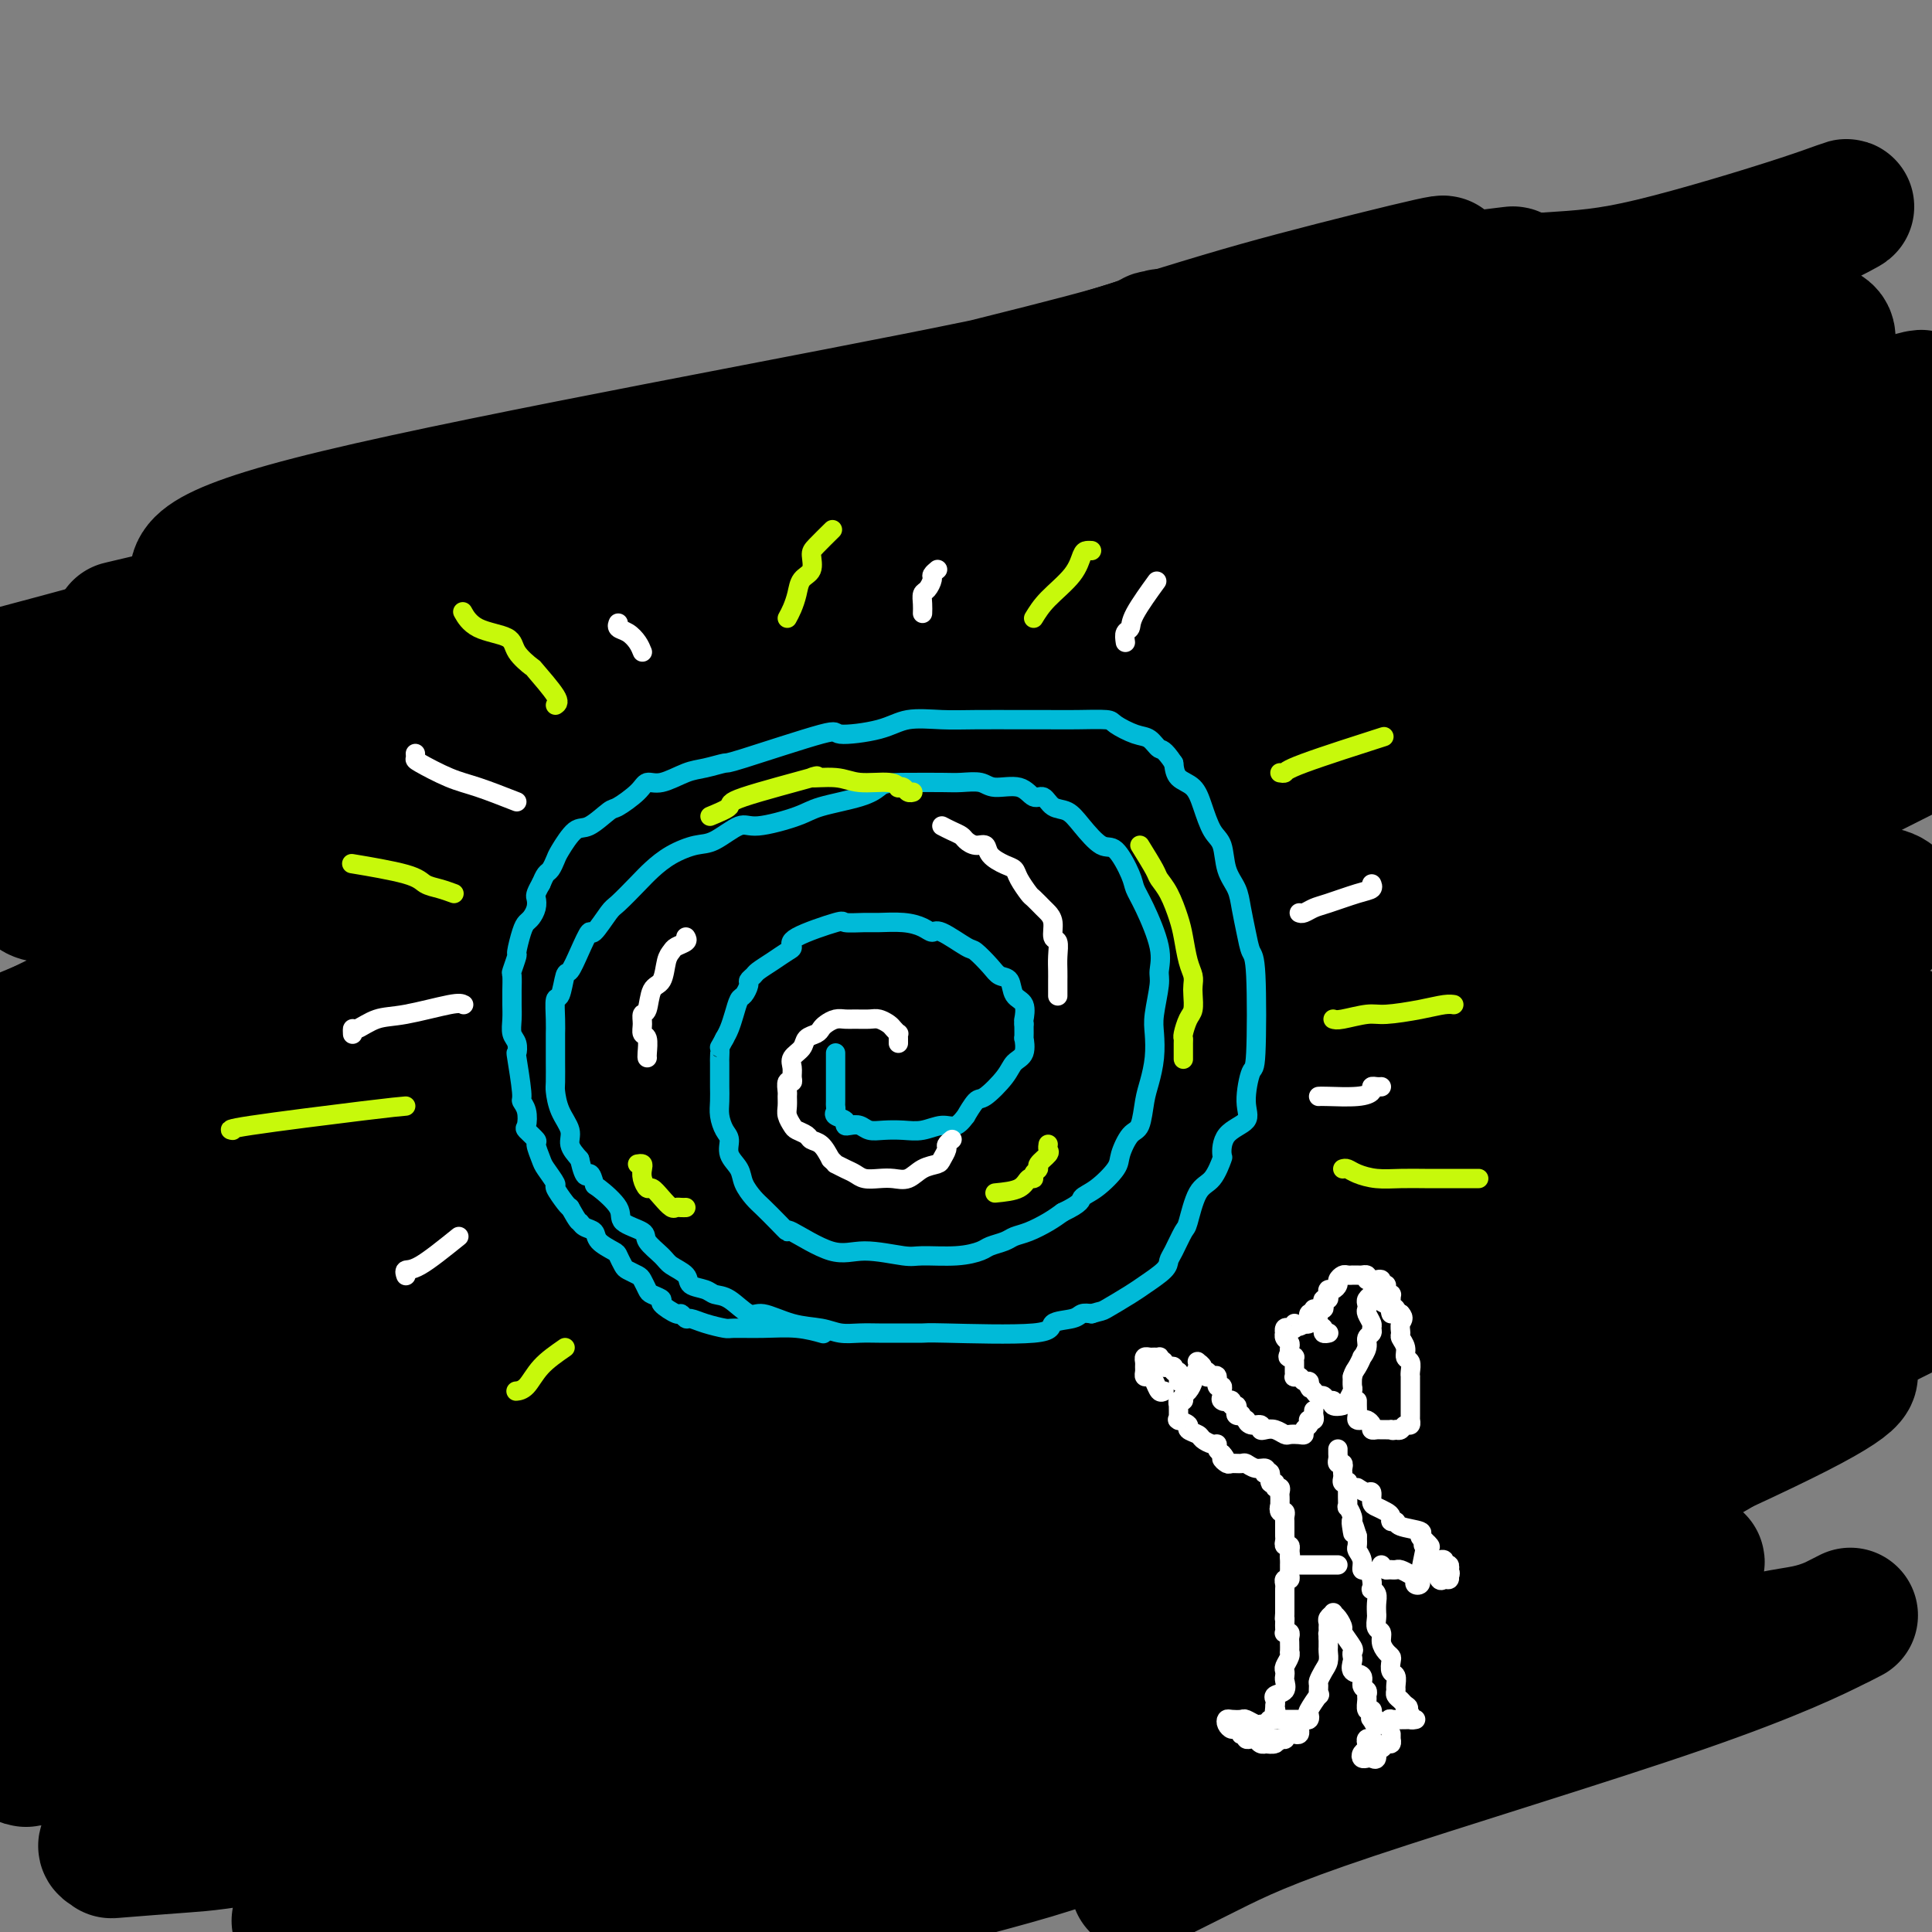 <svg viewBox='0 0 400 400' version='1.1' xmlns='http://www.w3.org/2000/svg' xmlns:xlink='http://www.w3.org/1999/xlink'><rect x="0" y="0" width="400" height="400" fill="#808080" stroke="none"/><g fill='none' stroke='rgb(0,0,0)' stroke-width='28' stroke-linecap='round' stroke-linejoin='round'><path d='M42,122c-2.261,-3.586 -4.522,-7.172 28,-15c32.522,-7.828 99.826,-19.897 134,-27c34.174,-7.103 35.217,-9.239 36,-10c0.783,-0.761 1.307,-0.148 1,0c-0.307,0.148 -1.444,-0.171 -2,0c-0.556,0.171 -0.531,0.830 -8,3c-7.469,2.170 -22.432,5.849 -31,8c-8.568,2.151 -10.739,2.774 -15,4c-4.261,1.226 -10.610,3.055 -20,6c-9.390,2.945 -21.820,7.004 -33,10c-11.180,2.996 -21.110,4.927 -28,7c-6.890,2.073 -10.740,4.289 -15,6c-4.260,1.711 -8.932,2.917 -12,4c-3.068,1.083 -4.534,2.041 -6,3'/><path d='M71,121c27.951,-1.917 114.327,-13.210 149,-18c34.673,-4.790 17.643,-3.078 13,-3c-4.643,0.078 3.101,-1.477 6,-2c2.899,-0.523 0.953,-0.014 1,0c0.047,0.014 2.086,-0.466 0,1c-2.086,1.466 -8.296,4.879 -16,8c-7.704,3.121 -16.900,5.950 -32,10c-15.100,4.050 -36.104,9.321 -52,13c-15.896,3.679 -26.685,5.765 -34,8c-7.315,2.235 -11.158,4.617 -15,7'/><path d='M91,145c0.240,7.663 8.339,23.321 23,26c14.661,2.679 35.882,-7.620 52,-14c16.118,-6.380 27.131,-8.842 38,-11c10.869,-2.158 21.594,-4.013 26,-5c4.406,-0.987 2.492,-1.108 2,-1c-0.492,0.108 0.440,0.445 -1,2c-1.440,1.555 -5.250,4.330 -8,6c-2.750,1.670 -4.441,2.236 -10,5c-5.559,2.764 -14.988,7.728 -22,11c-7.012,3.272 -11.607,4.854 -23,10c-11.393,5.146 -29.583,13.855 -42,20c-12.417,6.145 -19.062,9.724 -30,15c-10.938,5.276 -26.169,12.249 -34,16c-7.831,3.751 -8.262,4.279 -9,5c-0.738,0.721 -1.782,1.635 -2,2c-0.218,0.365 0.391,0.183 1,0'/><path d='M52,232c-25.742,12.906 -4.597,3.171 4,-1c8.597,-4.171 4.644,-2.776 12,-6c7.356,-3.224 26.019,-11.065 40,-16c13.981,-4.935 23.280,-6.963 42,-12c18.720,-5.037 46.861,-13.082 70,-20c23.139,-6.918 41.274,-12.708 53,-16c11.726,-3.292 17.042,-4.086 21,-5c3.958,-0.914 6.559,-1.950 7,-2c0.441,-0.050 -1.279,0.885 -13,6c-11.721,5.115 -33.443,14.410 -48,21c-14.557,6.590 -21.948,10.475 -44,21c-22.052,10.525 -58.766,27.691 -75,37c-16.234,9.309 -11.990,10.761 -11,12c0.990,1.239 -1.274,2.267 -2,3c-0.726,0.733 0.088,1.173 0,2c-0.088,0.827 -1.076,2.043 -1,2c0.076,-0.043 1.216,-1.345 1,-2c-0.216,-0.655 -1.787,-0.663 3,-4c4.787,-3.337 15.931,-10.005 25,-15c9.069,-4.995 16.061,-8.319 24,-12c7.939,-3.681 16.825,-7.720 31,-12c14.175,-4.280 33.638,-8.800 45,-12c11.362,-3.200 14.622,-5.081 17,-6c2.378,-0.919 3.875,-0.875 4,0c0.125,0.875 -1.120,2.582 -9,7c-7.880,4.418 -22.394,11.548 -37,18c-14.606,6.452 -29.303,12.226 -44,18'/><path d='M167,238c-22.810,8.060 -57.833,19.208 -81,26c-23.167,6.792 -34.476,9.226 -47,13c-12.524,3.774 -26.262,8.887 -40,14'/><path d='M42,279c-9.320,2.654 -18.641,5.308 0,0c18.641,-5.308 65.243,-18.578 95,-27c29.757,-8.422 42.670,-11.996 66,-19c23.330,-7.004 57.079,-17.438 75,-23c17.921,-5.562 20.015,-6.254 22,-7c1.985,-0.746 3.860,-1.547 3,-1c-0.860,0.547 -4.457,2.442 -8,4c-3.543,1.558 -7.032,2.778 -20,9c-12.968,6.222 -35.415,17.447 -53,26c-17.585,8.553 -30.306,14.435 -49,23c-18.694,8.565 -43.359,19.815 -59,26c-15.641,6.185 -22.259,7.307 -25,8c-2.741,0.693 -1.607,0.959 -1,1c0.607,0.041 0.686,-0.142 0,0c-0.686,0.142 -2.139,0.610 0,-1c2.139,-1.610 7.868,-5.299 9,-7c1.132,-1.701 -2.333,-1.414 14,-7c16.333,-5.586 52.466,-17.044 79,-24c26.534,-6.956 43.470,-9.410 54,-11c10.530,-1.590 14.653,-2.314 19,-3c4.347,-0.686 8.916,-1.332 10,-1c1.084,0.332 -1.319,1.644 -12,5c-10.681,3.356 -29.642,8.756 -44,13c-14.358,4.244 -24.112,7.330 -44,13c-19.888,5.670 -49.908,13.922 -67,19c-17.092,5.078 -21.256,6.983 -26,9c-4.744,2.017 -10.070,4.148 -12,5c-1.930,0.852 -0.465,0.426 1,0'/><path d='M69,309c-31.416,9.922 -7.956,2.728 1,0c8.956,-2.728 3.407,-0.989 5,-1c1.593,-0.011 10.329,-1.774 24,-6c13.671,-4.226 32.278,-10.917 48,-16c15.722,-5.083 28.560,-8.558 48,-14c19.440,-5.442 45.482,-12.849 60,-17c14.518,-4.151 17.511,-5.044 21,-6c3.489,-0.956 7.473,-1.973 9,-2c1.527,-0.027 0.596,0.937 -7,5c-7.596,4.063 -21.858,11.227 -34,17c-12.142,5.773 -22.164,10.156 -40,18c-17.836,7.844 -43.484,19.149 -59,26c-15.516,6.851 -20.898,9.248 -26,12c-5.102,2.752 -9.923,5.859 -12,7c-2.077,1.141 -1.409,0.316 -1,0c0.409,-0.316 0.558,-0.124 0,0c-0.558,0.124 -1.822,0.181 1,-2c2.822,-2.181 9.730,-6.600 19,-10c9.270,-3.400 20.902,-5.780 32,-9c11.098,-3.220 21.660,-7.279 43,-13c21.340,-5.721 53.456,-13.103 70,-17c16.544,-3.897 17.516,-4.309 22,-5c4.484,-0.691 12.481,-1.660 15,-2c2.519,-0.340 -0.438,-0.050 -2,1c-1.562,1.050 -1.728,2.860 -15,8c-13.272,5.140 -39.649,13.612 -61,20c-21.351,6.388 -37.675,10.694 -54,15'/><path d='M176,318c-32.247,9.725 -55.363,16.537 -66,20c-10.637,3.463 -8.795,3.577 -8,4c0.795,0.423 0.543,1.155 2,0c1.457,-1.155 4.624,-4.198 9,-7c4.376,-2.802 9.961,-5.363 18,-9c8.039,-3.637 18.533,-8.350 29,-13c10.467,-4.650 20.907,-9.236 38,-15c17.093,-5.764 40.838,-12.706 57,-17c16.162,-4.294 24.740,-5.941 29,-7c4.260,-1.059 4.203,-1.531 4,-1c-0.203,0.531 -0.550,2.066 -5,5c-4.450,2.934 -13.001,7.269 -26,14c-12.999,6.731 -30.445,15.860 -53,27c-22.555,11.140 -50.217,24.292 -67,32c-16.783,7.708 -22.686,9.974 -25,11c-2.314,1.026 -1.040,0.814 -1,1c0.040,0.186 -1.153,0.772 0,0c1.153,-0.772 4.651,-2.901 22,-9c17.349,-6.099 48.547,-16.167 72,-23c23.453,-6.833 39.160,-10.430 55,-15c15.840,-4.570 31.813,-10.111 47,-14c15.187,-3.889 29.589,-6.124 35,-7c5.411,-0.876 1.832,-0.393 0,0c-1.832,0.393 -1.916,0.697 -2,1'/><path d='M340,296c14.964,-3.446 -15.125,5.439 -31,10c-15.875,4.561 -17.535,4.798 -39,11c-21.465,6.202 -62.737,18.370 -85,26c-22.263,7.630 -25.519,10.723 -28,13c-2.481,2.277 -4.187,3.737 -4,4c0.187,0.263 2.269,-0.673 1,0c-1.269,0.673 -5.888,2.955 10,-5c15.888,-7.955 52.283,-26.145 74,-35c21.717,-8.855 28.756,-8.373 48,-13c19.244,-4.627 50.694,-14.363 69,-19c18.306,-4.637 23.467,-4.175 25,-4c1.533,0.175 -0.563,0.062 1,0c1.563,-0.062 6.785,-0.072 -9,8c-15.785,8.072 -52.579,24.226 -87,38c-34.421,13.774 -66.471,25.170 -94,34c-27.529,8.830 -50.536,15.096 -62,19c-11.464,3.904 -11.383,5.448 -11,6c0.383,0.552 1.068,0.112 1,0c-0.068,-0.112 -0.888,0.102 1,0c1.888,-0.102 6.486,-0.522 8,-1c1.514,-0.478 -0.054,-1.013 17,-6c17.054,-4.987 52.730,-14.425 76,-21c23.270,-6.575 34.135,-10.288 45,-14'/><path d='M266,347c23.382,-6.559 7.838,-1.955 1,0c-6.838,1.955 -4.970,1.261 -10,4c-5.030,2.739 -16.956,8.909 -33,15c-16.044,6.091 -36.204,12.101 -50,17c-13.796,4.899 -21.227,8.685 -27,12c-5.773,3.315 -9.886,6.157 -14,9'/><path d='M144,399c-0.340,0.253 -0.680,0.506 0,0c0.680,-0.506 2.379,-1.773 24,-12c21.621,-10.227 63.164,-29.416 93,-43c29.836,-13.584 47.966,-21.565 62,-28c14.034,-6.435 23.970,-11.325 29,-14c5.030,-2.675 5.152,-3.134 4,-3c-1.152,0.134 -3.577,0.863 -5,2c-1.423,1.137 -1.844,2.683 -9,6c-7.156,3.317 -21.047,8.404 -31,13c-9.953,4.596 -15.967,8.700 -28,14c-12.033,5.300 -30.084,11.794 -40,15c-9.916,3.206 -11.699,3.122 -12,3c-0.301,-0.122 0.878,-0.281 0,0c-0.878,0.281 -3.813,1.003 6,-4c9.813,-5.003 32.373,-15.732 64,-31c31.627,-15.268 72.322,-35.077 94,-46c21.678,-10.923 24.339,-12.962 27,-15'/><path d='M346,276c3.552,-1.173 7.103,-2.347 0,0c-7.103,2.347 -24.862,8.214 -41,14c-16.138,5.786 -30.655,11.490 -36,14c-5.345,2.510 -1.518,1.827 0,1c1.518,-0.827 0.726,-1.799 6,-5c5.274,-3.201 16.612,-8.631 32,-16c15.388,-7.369 34.825,-16.677 53,-25c18.175,-8.323 35.087,-15.662 52,-23'/><path d='M395,237c1.146,-0.374 2.292,-0.749 0,0c-2.292,0.749 -8.021,2.620 -41,13c-32.979,10.380 -93.206,29.268 -110,34c-16.794,4.732 9.847,-4.693 27,-12c17.153,-7.307 24.818,-12.498 44,-22c19.182,-9.502 49.882,-23.317 65,-30c15.118,-6.683 14.654,-6.234 14,-6c-0.654,0.234 -1.498,0.254 -2,0c-0.502,-0.254 -0.662,-0.783 -28,8c-27.338,8.783 -81.856,26.879 -107,35c-25.144,8.121 -20.915,6.267 -22,7c-1.085,0.733 -7.483,4.053 -7,3c0.483,-1.053 7.847,-6.480 13,-10c5.153,-3.520 8.094,-5.133 21,-11c12.906,-5.867 35.777,-15.988 50,-22c14.223,-6.012 19.797,-7.915 30,-12c10.203,-4.085 25.036,-10.353 31,-13c5.964,-2.647 3.060,-1.673 1,-1c-2.060,0.673 -3.276,1.044 -12,4c-8.724,2.956 -24.956,8.496 -47,16c-22.044,7.504 -49.898,16.970 -67,23c-17.102,6.030 -23.450,8.623 -26,10c-2.550,1.377 -1.300,1.536 0,1c1.300,-0.536 2.650,-1.768 4,-3'/><path d='M226,249c2.396,-1.409 6.387,-3.932 14,-8c7.613,-4.068 18.849,-9.680 31,-15c12.151,-5.320 25.218,-10.347 37,-16c11.782,-5.653 22.279,-11.933 28,-15c5.721,-3.067 6.664,-2.920 7,-3c0.336,-0.080 0.063,-0.388 -6,1c-6.063,1.388 -17.916,4.472 -27,7c-9.084,2.528 -15.400,4.501 -28,8c-12.600,3.499 -31.484,8.524 -43,12c-11.516,3.476 -15.666,5.404 -18,6c-2.334,0.596 -2.853,-0.141 -4,0c-1.147,0.141 -2.920,1.159 0,-1c2.920,-2.159 10.535,-7.496 28,-16c17.465,-8.504 44.779,-20.174 67,-30c22.221,-9.826 39.349,-17.807 59,-26c19.651,-8.193 41.826,-16.596 64,-25'/><path d='M361,148c10.441,-2.989 20.882,-5.979 0,0c-20.882,5.979 -73.085,20.926 -111,32c-37.915,11.074 -61.540,18.275 -70,21c-8.460,2.725 -1.756,0.973 3,-1c4.756,-1.973 7.563,-4.168 17,-7c9.437,-2.832 25.502,-6.301 54,-15c28.498,-8.699 69.428,-22.628 98,-32c28.572,-9.372 44.786,-14.186 61,-19'/><path d='M333,149c8.615,-2.601 17.229,-5.201 0,0c-17.229,5.201 -60.303,18.205 -87,26c-26.697,7.795 -37.018,10.381 -42,12c-4.982,1.619 -4.625,2.270 -4,2c0.625,-0.270 1.518,-1.462 10,-5c8.482,-3.538 24.552,-9.423 34,-13c9.448,-3.577 12.275,-4.848 35,-11c22.725,-6.152 65.350,-17.186 89,-24c23.650,-6.814 28.325,-9.407 33,-12'/><path d='M381,126c5.301,-0.696 10.602,-1.393 0,0c-10.602,1.393 -37.105,4.875 -75,10c-37.895,5.125 -87.180,11.893 -115,16c-27.820,4.107 -34.173,5.552 -37,6c-2.827,0.448 -2.126,-0.100 -2,0c0.126,0.100 -0.323,0.847 2,-1c2.323,-1.847 7.417,-6.289 20,-11c12.583,-4.711 32.657,-9.691 55,-16c22.343,-6.309 46.957,-13.945 61,-18c14.043,-4.055 17.515,-4.527 19,-5c1.485,-0.473 0.983,-0.947 1,-1c0.017,-0.053 0.554,0.316 -5,2c-5.554,1.684 -17.200,4.685 -39,11c-21.800,6.315 -53.754,15.945 -73,22c-19.246,6.055 -25.784,8.534 -34,11c-8.216,2.466 -18.111,4.919 -22,6c-3.889,1.081 -1.771,0.789 6,-1c7.771,-1.789 21.197,-5.075 43,-12c21.803,-6.925 51.985,-17.490 84,-27c32.015,-9.510 65.862,-17.964 88,-24c22.138,-6.036 32.565,-9.653 37,-11c4.435,-1.347 2.877,-0.422 0,0c-2.877,0.422 -7.075,0.342 -23,3c-15.925,2.658 -43.578,8.053 -71,15c-27.422,6.947 -54.614,15.447 -77,22c-22.386,6.553 -39.968,11.158 -47,13c-7.032,1.842 -3.516,0.921 0,0'/><path d='M177,136c-18.575,5.042 -3.014,0.148 9,-4c12.014,-4.148 20.481,-7.550 26,-10c5.519,-2.450 8.092,-3.949 28,-11c19.908,-7.051 57.153,-19.655 73,-25c15.847,-5.345 10.298,-3.431 9,-3c-1.298,0.431 1.657,-0.620 -2,0c-3.657,0.620 -13.926,2.910 -34,8c-20.074,5.090 -49.954,12.979 -79,20c-29.046,7.021 -57.257,13.175 -74,17c-16.743,3.825 -22.019,5.320 -24,6c-1.981,0.680 -0.667,0.545 4,-2c4.667,-2.545 12.688,-7.500 30,-13c17.312,-5.500 43.917,-11.545 68,-18c24.083,-6.455 45.645,-13.318 60,-18c14.355,-4.682 21.502,-7.181 24,-8c2.498,-0.819 0.346,0.044 1,0c0.654,-0.044 4.112,-0.995 -1,0c-5.112,0.995 -18.795,3.936 -27,6c-8.205,2.064 -10.934,3.251 -21,6c-10.066,2.749 -27.471,7.060 -38,10c-10.529,2.940 -14.183,4.510 -16,5c-1.817,0.490 -1.797,-0.099 -2,0c-0.203,0.099 -0.629,0.885 3,-1c3.629,-1.885 11.315,-6.443 19,-11'/><path d='M213,90c9.110,-4.791 21.886,-10.767 32,-15c10.114,-4.233 17.567,-6.721 27,-10c9.433,-3.279 20.845,-7.348 25,-9c4.155,-1.652 1.051,-0.887 1,-1c-0.051,-0.113 2.950,-1.103 -2,0c-4.950,1.103 -17.853,4.300 -28,7c-10.147,2.700 -17.539,4.902 -37,11c-19.461,6.098 -50.991,16.092 -71,22c-20.009,5.908 -28.495,7.731 -40,11c-11.505,3.269 -26.027,7.985 -34,11c-7.973,3.015 -9.397,4.329 -11,5c-1.603,0.671 -3.386,0.698 -4,1c-0.614,0.302 -0.060,0.881 0,1c0.060,0.119 -0.374,-0.220 0,-1c0.374,-0.780 1.556,-2.001 4,-3c2.444,-0.999 6.151,-1.776 13,-4c6.849,-2.224 16.841,-5.894 21,-7c4.159,-1.106 2.486,0.353 3,0c0.514,-0.353 3.215,-2.518 -6,0c-9.215,2.518 -30.347,9.719 -55,17c-24.653,7.281 -52.826,14.640 -81,22'/><path d='M34,128c-7.887,1.865 -15.774,3.730 0,0c15.774,-3.730 55.208,-13.055 72,-17c16.792,-3.945 10.940,-2.510 9,-2c-1.940,0.510 0.030,0.095 -3,2c-3.030,1.905 -11.060,6.131 -19,9c-7.940,2.869 -15.789,4.382 -24,7c-8.211,2.618 -16.785,6.340 -23,9c-6.215,2.660 -10.072,4.259 -11,5c-0.928,0.741 1.071,0.626 5,-1c3.929,-1.626 9.787,-4.763 20,-9c10.213,-4.237 24.779,-9.574 33,-12c8.221,-2.426 10.095,-1.940 14,-3c3.905,-1.060 9.841,-3.666 0,3c-9.841,6.666 -35.457,22.602 -52,32c-16.543,9.398 -24.012,12.256 -37,18c-12.988,5.744 -31.494,14.372 -50,23'/><path d='M30,175c-8.182,2.739 -16.364,5.479 0,0c16.364,-5.479 57.276,-19.176 91,-30c33.724,-10.824 60.262,-18.775 70,-22c9.738,-3.225 2.677,-1.724 -4,0c-6.677,1.724 -12.968,3.672 -36,10c-23.032,6.328 -62.804,17.036 -89,26c-26.196,8.964 -38.817,16.185 -46,20c-7.183,3.815 -8.928,4.223 -9,5c-0.072,0.777 1.528,1.922 6,1c4.472,-0.922 11.817,-3.913 18,-7c6.183,-3.087 11.203,-6.271 26,-12c14.797,-5.729 39.371,-14.005 51,-18c11.629,-3.995 10.313,-3.710 10,-2c-0.313,1.710 0.377,4.845 -13,14c-13.377,9.155 -40.822,24.330 -61,35c-20.178,10.670 -33.089,16.835 -46,23'/><path d='M6,214c-6.438,2.673 -12.876,5.346 0,0c12.876,-5.346 45.066,-18.710 62,-25c16.934,-6.290 18.611,-5.506 20,-6c1.389,-0.494 2.488,-2.268 0,1c-2.488,3.268 -8.564,11.577 -14,17c-5.436,5.423 -10.233,7.960 -16,11c-5.767,3.040 -12.505,6.583 -23,11c-10.495,4.417 -24.748,9.709 -39,15'/><path d='M18,220c-11.948,3.182 -23.895,6.365 0,0c23.895,-6.365 83.634,-22.276 111,-29c27.366,-6.724 22.360,-4.261 19,-2c-3.360,2.261 -5.072,4.319 -11,8c-5.928,3.681 -16.070,8.984 -36,18c-19.930,9.016 -49.646,21.745 -66,29c-16.354,7.255 -19.347,9.037 -21,10c-1.653,0.963 -1.968,1.105 2,0c3.968,-1.105 12.219,-3.459 24,-8c11.781,-4.541 27.094,-11.269 42,-18c14.906,-6.731 29.406,-13.466 35,-16c5.594,-2.534 2.281,-0.867 -1,2c-3.281,2.867 -6.529,6.933 -10,12c-3.471,5.067 -7.165,11.133 -25,22c-17.835,10.867 -49.810,26.533 -72,36c-22.190,9.467 -34.595,12.733 -47,16'/><path d='M20,261c-10.373,4.210 -20.746,8.420 0,0c20.746,-8.420 72.610,-29.470 95,-38c22.390,-8.530 15.305,-4.539 13,-3c-2.305,1.539 0.170,0.625 0,3c-0.170,2.375 -2.984,8.039 -16,18c-13.016,9.961 -36.235,24.220 -58,36c-21.765,11.780 -42.076,21.080 -52,26c-9.924,4.920 -9.462,5.460 -9,6'/><path d='M1,307c-1.152,0.761 -2.303,1.521 0,0c2.303,-1.521 8.062,-5.325 32,-14c23.938,-8.675 66.055,-22.222 91,-30c24.945,-7.778 32.717,-9.786 26,-4c-6.717,5.786 -27.924,19.365 -44,28c-16.076,8.635 -27.022,12.324 -46,20c-18.978,7.676 -45.989,19.338 -73,31'/><path d='M1,335c-8.095,3.544 -16.190,7.089 0,0c16.190,-7.089 56.663,-24.810 73,-32c16.337,-7.190 8.536,-3.848 6,-3c-2.536,0.848 0.191,-0.798 0,1c-0.191,1.798 -3.301,7.040 -5,11c-1.699,3.960 -1.988,6.639 -6,12c-4.012,5.361 -11.746,13.402 -18,19c-6.254,5.598 -11.027,8.751 -18,12c-6.973,3.249 -16.146,6.594 -21,8c-4.854,1.406 -5.389,0.873 -6,1c-0.611,0.127 -1.297,0.914 0,-1c1.297,-1.914 4.579,-6.530 8,-10c3.421,-3.470 6.982,-5.794 16,-10c9.018,-4.206 23.495,-10.294 38,-15c14.505,-4.706 29.040,-8.031 41,-10c11.960,-1.969 21.346,-2.582 27,-3c5.654,-0.418 7.578,-0.639 8,0c0.422,0.639 -0.656,2.139 -3,4c-2.344,1.861 -5.952,4.082 -17,8c-11.048,3.918 -29.536,9.534 -48,15c-18.464,5.466 -36.903,10.784 -48,14c-11.097,3.216 -14.851,4.330 -17,5c-2.149,0.670 -2.691,0.895 -3,1c-0.309,0.105 -0.383,0.091 0,0c0.383,-0.091 1.224,-0.259 7,-3c5.776,-2.741 16.486,-8.054 24,-11c7.514,-2.946 11.831,-3.524 22,-6c10.169,-2.476 26.191,-6.850 36,-9c9.809,-2.150 13.404,-2.075 17,-2'/><path d='M114,331c12.743,-2.547 7.102,-0.413 5,1c-2.102,1.413 -0.664,2.106 0,3c0.664,0.894 0.553,1.990 -5,6c-5.553,4.010 -16.548,10.934 -24,15c-7.452,4.066 -11.361,5.275 -20,9c-8.639,3.725 -22.006,9.966 -30,13c-7.994,3.034 -10.613,2.862 -13,3c-2.387,0.138 -4.542,0.585 -5,1c-0.458,0.415 0.782,0.800 1,1c0.218,0.200 -0.584,0.217 2,0c2.584,-0.217 8.555,-0.669 13,-1c4.445,-0.331 7.364,-0.540 21,-3c13.636,-2.460 37.988,-7.171 56,-10c18.012,-2.829 29.685,-3.777 40,-5c10.315,-1.223 19.273,-2.720 21,-3c1.727,-0.280 -3.777,0.656 -16,4c-12.223,3.344 -31.166,9.095 -44,13c-12.834,3.905 -19.561,5.963 -28,9c-8.439,3.037 -18.592,7.051 -23,9c-4.408,1.949 -3.071,1.832 -2,2c1.071,0.168 1.878,0.619 3,1c1.122,0.381 2.561,0.690 4,1'/><path d='M96,396c-1.635,0.020 -3.271,0.040 0,0c3.271,-0.040 11.447,-0.141 27,-2c15.553,-1.859 38.481,-5.477 54,-8c15.519,-2.523 23.628,-3.950 31,-5c7.372,-1.050 14.007,-1.722 17,-2c2.993,-0.278 2.343,-0.162 1,0c-1.343,0.162 -3.379,0.370 -7,1c-3.621,0.630 -8.826,1.682 -20,3c-11.174,1.318 -28.318,2.900 -39,5c-10.682,2.100 -14.904,4.716 -18,6c-3.096,1.284 -5.067,1.234 -5,1c0.067,-0.234 2.170,-0.654 8,-3c5.830,-2.346 15.386,-6.619 23,-9c7.614,-2.381 13.285,-2.870 25,-6c11.715,-3.130 29.475,-8.903 43,-13c13.525,-4.097 22.816,-6.520 26,-7c3.184,-0.480 0.261,0.984 -1,2c-1.261,1.016 -0.860,1.584 -6,5c-5.140,3.416 -15.822,9.678 -26,14c-10.178,4.322 -19.852,6.703 -32,10c-12.148,3.297 -26.770,7.510 -33,9c-6.230,1.490 -4.067,0.258 -4,0c0.067,-0.258 -1.963,0.459 2,-1c3.963,-1.459 13.918,-5.095 24,-8c10.082,-2.905 20.290,-5.077 37,-12c16.710,-6.923 39.922,-18.595 61,-28c21.078,-9.405 40.022,-16.544 50,-20c9.978,-3.456 10.989,-3.228 12,-3'/><path d='M346,325c9.880,-3.460 3.581,-0.611 1,0c-2.581,0.611 -1.445,-1.018 -7,0c-5.555,1.018 -17.802,4.683 -29,9c-11.198,4.317 -21.347,9.287 -28,13c-6.653,3.713 -9.811,6.171 -13,9c-3.189,2.829 -6.411,6.029 -8,8c-1.589,1.971 -1.547,2.711 -2,4c-0.453,1.289 -1.402,3.125 -2,4c-0.598,0.875 -0.844,0.787 -1,1c-0.156,0.213 -0.223,0.727 0,1c0.223,0.273 0.735,0.307 2,0c1.265,-0.307 3.284,-0.954 12,-3c8.716,-2.046 24.130,-5.491 40,-11c15.870,-5.509 32.197,-13.083 43,-17c10.803,-3.917 16.082,-4.179 20,-5c3.918,-0.821 6.476,-2.201 8,-3c1.524,-0.799 2.014,-1.017 -2,1c-4.014,2.017 -12.531,6.268 -32,13c-19.469,6.732 -49.889,15.943 -68,22c-18.111,6.057 -23.912,8.959 -30,12c-6.088,3.041 -12.464,6.221 -14,7c-1.536,0.779 1.768,-0.842 6,-4c4.232,-3.158 9.394,-7.854 17,-13c7.606,-5.146 17.657,-10.741 32,-22c14.343,-11.259 32.979,-28.183 41,-37c8.021,-8.817 5.429,-9.528 5,-12c-0.429,-2.472 1.306,-6.706 3,-11c1.694,-4.294 3.347,-8.647 5,-13'/><path d='M345,278c4.127,-9.329 7.944,-14.651 11,-18c3.056,-3.349 5.350,-4.725 7,-6c1.650,-1.275 2.656,-2.449 3,-3c0.344,-0.551 0.026,-0.477 -2,1c-2.026,1.477 -5.760,4.358 -12,8c-6.240,3.642 -14.984,8.045 -32,14c-17.016,5.955 -42.302,13.463 -56,17c-13.698,3.537 -15.806,3.104 -18,4c-2.194,0.896 -4.474,3.123 -2,0c2.474,-3.123 9.702,-11.596 18,-18c8.298,-6.404 17.667,-10.741 35,-22c17.333,-11.259 42.631,-29.441 58,-40c15.369,-10.559 20.808,-13.494 26,-17c5.192,-3.506 10.135,-7.583 11,-10c0.865,-2.417 -2.349,-3.174 -6,-3c-3.651,0.174 -7.737,1.278 -13,3c-5.263,1.722 -11.701,4.061 -22,7c-10.299,2.939 -24.459,6.477 -34,9c-9.541,2.523 -14.464,4.032 -17,5c-2.536,0.968 -2.686,1.396 -3,1c-0.314,-0.396 -0.793,-1.615 1,-3c1.793,-1.385 5.856,-2.935 13,-7c7.144,-4.065 17.368,-10.646 25,-15c7.632,-4.354 12.670,-6.480 24,-12c11.330,-5.520 28.951,-14.434 38,-19c9.049,-4.566 9.524,-4.783 10,-5'/><path d='M382,145c3.162,-0.598 6.325,-1.195 0,0c-6.325,1.195 -22.136,4.183 -46,8c-23.864,3.817 -55.781,8.464 -74,11c-18.219,2.536 -22.742,2.960 -25,3c-2.258,0.040 -2.252,-0.305 -3,0c-0.748,0.305 -2.249,1.260 1,0c3.249,-1.260 11.247,-4.735 23,-9c11.753,-4.265 27.261,-9.319 37,-13c9.739,-3.681 13.709,-5.991 20,-9c6.291,-3.009 14.903,-6.719 18,-8c3.097,-1.281 0.678,-0.133 0,0c-0.678,0.133 0.385,-0.750 0,-1c-0.385,-0.250 -2.218,0.132 -4,0c-1.782,-0.132 -3.512,-0.777 -5,-1c-1.488,-0.223 -2.735,-0.025 -4,0c-1.265,0.025 -2.548,-0.124 -3,0c-0.452,0.124 -0.073,0.519 1,0c1.073,-0.519 2.840,-1.953 10,-5c7.160,-3.047 19.712,-7.708 32,-13c12.288,-5.292 24.312,-11.213 26,-13c1.688,-1.787 -6.960,0.562 2,-3c8.960,-3.562 35.528,-13.036 -13,0c-48.528,13.036 -172.151,48.582 -234,69c-61.849,20.418 -61.925,25.709 -62,31'/><path d='M79,192c-14.270,6.940 -18.945,8.788 -22,10c-3.055,1.212 -4.490,1.786 -5,2c-0.510,0.214 -0.096,0.069 -1,0c-0.904,-0.069 -3.125,-0.060 -5,0c-1.875,0.060 -3.402,0.173 -6,0c-2.598,-0.173 -6.266,-0.630 -9,-1c-2.734,-0.370 -4.534,-0.653 -6,-1c-1.466,-0.347 -2.599,-0.757 -3,-1c-0.401,-0.243 -0.070,-0.320 0,-1c0.070,-0.680 -0.120,-1.964 0,-3c0.120,-1.036 0.549,-1.825 1,-3c0.451,-1.175 0.925,-2.735 2,-5c1.075,-2.265 2.752,-5.236 4,-9c1.248,-3.764 2.067,-8.321 4,-11c1.933,-2.679 4.981,-3.480 -2,-4c-6.981,-0.520 -23.990,-0.760 -41,-1'/><path d='M16,151c-2.723,0.860 -5.446,1.720 0,0c5.446,-1.720 19.062,-6.020 24,-8c4.938,-1.980 1.199,-1.641 1,-3c-0.199,-1.359 3.141,-4.418 7,-7c3.859,-2.582 8.238,-4.688 11,-6c2.762,-1.312 3.908,-1.830 31,-10c27.092,-8.170 80.131,-23.993 101,-30c20.869,-6.007 9.569,-2.197 11,-2c1.431,0.197 15.593,-3.220 22,-5c6.407,-1.780 5.059,-1.925 5,-2c-0.059,-0.075 1.172,-0.080 2,0c0.828,0.080 1.255,0.245 8,-2c6.745,-2.245 19.809,-6.901 29,-10c9.191,-3.099 14.508,-4.642 22,-6c7.492,-1.358 17.159,-2.532 21,-3c3.841,-0.468 1.854,-0.231 1,0c-0.854,0.231 -0.577,0.456 -1,1c-0.423,0.544 -1.547,1.405 -3,2c-1.453,0.595 -3.235,0.922 -4,1c-0.765,0.078 -0.514,-0.094 -1,0c-0.486,0.094 -1.710,0.456 1,0c2.710,-0.456 9.355,-1.728 16,-3'/><path d='M320,58c7.923,-0.510 12.730,-0.784 22,-3c9.270,-2.216 23.004,-6.374 31,-9c7.996,-2.626 10.253,-3.721 9,-3c-1.253,0.721 -6.017,3.258 -11,5c-4.983,1.742 -10.184,2.688 -20,6c-9.816,3.312 -24.248,8.989 -33,12c-8.752,3.011 -11.823,3.355 -14,4c-2.177,0.645 -3.461,1.591 -4,2c-0.539,0.409 -0.333,0.281 2,0c2.333,-0.281 6.792,-0.716 10,-1c3.208,-0.284 5.166,-0.416 12,-1c6.834,-0.584 18.545,-1.620 27,-2c8.455,-0.380 13.653,-0.104 18,0c4.347,0.104 7.841,0.036 9,1c1.159,0.964 -0.018,2.959 -2,5c-1.982,2.041 -4.769,4.129 -12,9c-7.231,4.871 -18.905,12.526 -27,17c-8.095,4.474 -12.609,5.769 -16,7c-3.391,1.231 -5.657,2.399 -6,3c-0.343,0.601 1.238,0.635 2,1c0.762,0.365 0.705,1.060 13,0c12.295,-1.060 36.941,-3.874 53,-6c16.059,-2.126 23.529,-3.563 31,-5'/><path d='M383,118c0.553,-0.422 1.107,-0.843 0,0c-1.107,0.843 -3.874,2.952 -5,4c-1.126,1.048 -0.610,1.037 0,1c0.610,-0.037 1.316,-0.100 2,0c0.684,0.100 1.346,0.364 2,1c0.654,0.636 1.299,1.645 2,2c0.701,0.355 1.458,0.057 2,1c0.542,0.943 0.869,3.127 1,4c0.131,0.873 0.065,0.437 0,0'/></g>
<g fill='none' stroke='rgb(0,186,216)' stroke-width='4' stroke-linecap='round' stroke-linejoin='round'><path d='M173,218c-0.000,0.211 -0.000,0.422 0,1c0.000,0.578 0.000,1.524 0,2c-0.000,0.476 -0.000,0.480 0,1c0.000,0.520 0.001,1.554 0,2c-0.001,0.446 -0.002,0.305 0,1c0.002,0.695 0.008,2.228 0,3c-0.008,0.772 -0.031,0.785 0,1c0.031,0.215 0.116,0.632 0,1c-0.116,0.368 -0.431,0.686 0,1c0.431,0.314 1.609,0.624 2,1c0.391,0.376 -0.006,0.819 0,1c0.006,0.181 0.416,0.101 1,0c0.584,-0.101 1.341,-0.222 2,0c0.659,0.222 1.219,0.787 2,1c0.781,0.213 1.784,0.073 3,0c1.216,-0.073 2.645,-0.081 4,0c1.355,0.081 2.634,0.249 4,0c1.366,-0.249 2.817,-0.915 4,-1c1.183,-0.085 2.096,0.411 3,0c0.904,-0.411 1.797,-1.730 2,-2c0.203,-0.270 -0.284,0.510 0,0c0.284,-0.510 1.337,-2.309 2,-3c0.663,-0.691 0.934,-0.274 2,-1c1.066,-0.726 2.927,-2.595 4,-4c1.073,-1.405 1.359,-2.346 2,-3c0.641,-0.654 1.636,-1.021 2,-2c0.364,-0.979 0.098,-2.571 0,-3c-0.098,-0.429 -0.028,0.306 0,0c0.028,-0.306 0.014,-1.653 0,-3'/><path d='M212,212c-0.030,-0.993 -0.105,-0.475 0,-1c0.105,-0.525 0.391,-2.093 0,-3c-0.391,-0.907 -1.460,-1.154 -2,-2c-0.540,-0.846 -0.550,-2.290 -1,-3c-0.450,-0.710 -1.339,-0.685 -2,-1c-0.661,-0.315 -1.094,-0.970 -2,-2c-0.906,-1.030 -2.286,-2.437 -3,-3c-0.714,-0.563 -0.762,-0.284 -2,-1c-1.238,-0.716 -3.665,-2.426 -5,-3c-1.335,-0.574 -1.576,-0.010 -2,0c-0.424,0.010 -1.029,-0.532 -2,-1c-0.971,-0.468 -2.309,-0.860 -4,-1c-1.691,-0.140 -3.736,-0.028 -5,0c-1.264,0.028 -1.746,-0.028 -3,0c-1.254,0.028 -3.280,0.139 -4,0c-0.720,-0.139 -0.135,-0.529 -2,0c-1.865,0.529 -6.181,1.977 -8,3c-1.819,1.023 -1.141,1.622 -1,2c0.141,0.378 -0.253,0.535 -1,1c-0.747,0.465 -1.845,1.237 -3,2c-1.155,0.763 -2.365,1.518 -3,2c-0.635,0.482 -0.695,0.691 -1,1c-0.305,0.309 -0.855,0.718 -1,1c-0.145,0.282 0.116,0.435 0,1c-0.116,0.565 -0.608,1.541 -1,2c-0.392,0.459 -0.682,0.401 -1,1c-0.318,0.599 -0.662,1.853 -1,3c-0.338,1.147 -0.668,2.185 -1,3c-0.332,0.815 -0.666,1.408 -1,2'/><path d='M150,215c-1.309,2.502 -1.083,1.758 -1,2c0.083,0.242 0.022,1.471 0,2c-0.022,0.529 -0.007,0.357 0,1c0.007,0.643 0.004,2.102 0,3c-0.004,0.898 -0.011,1.237 0,2c0.011,0.763 0.040,1.951 0,3c-0.040,1.049 -0.147,1.961 0,3c0.147,1.039 0.549,2.206 1,3c0.451,0.794 0.950,1.214 1,2c0.050,0.786 -0.349,1.939 0,3c0.349,1.061 1.448,2.031 2,3c0.552,0.969 0.559,1.939 1,3c0.441,1.061 1.317,2.214 2,3c0.683,0.786 1.175,1.207 2,2c0.825,0.793 1.984,1.959 3,3c1.016,1.041 1.890,1.957 2,2c0.110,0.043 -0.543,-0.787 1,0c1.543,0.787 5.283,3.193 8,4c2.717,0.807 4.412,0.017 7,0c2.588,-0.017 6.068,0.739 8,1c1.932,0.261 2.317,0.029 4,0c1.683,-0.029 4.663,0.147 7,0c2.337,-0.147 4.032,-0.616 5,-1c0.968,-0.384 1.211,-0.683 2,-1c0.789,-0.317 2.126,-0.651 3,-1c0.874,-0.349 1.286,-0.712 2,-1c0.714,-0.288 1.731,-0.501 3,-1c1.269,-0.499 2.791,-1.286 4,-2c1.209,-0.714 2.104,-1.357 3,-2'/><path d='M220,251c4.190,-2.007 3.664,-2.524 4,-3c0.336,-0.476 1.533,-0.912 3,-2c1.467,-1.088 3.205,-2.829 4,-4c0.795,-1.171 0.647,-1.771 1,-3c0.353,-1.229 1.209,-3.086 2,-4c0.791,-0.914 1.519,-0.884 2,-2c0.481,-1.116 0.716,-3.377 1,-5c0.284,-1.623 0.616,-2.609 1,-4c0.384,-1.391 0.820,-3.186 1,-5c0.180,-1.814 0.103,-3.647 0,-5c-0.103,-1.353 -0.233,-2.228 0,-4c0.233,-1.772 0.830,-4.442 1,-6c0.170,-1.558 -0.085,-2.003 0,-3c0.085,-0.997 0.511,-2.545 0,-5c-0.511,-2.455 -1.959,-5.817 -3,-8c-1.041,-2.183 -1.675,-3.185 -2,-4c-0.325,-0.815 -0.341,-1.441 -1,-3c-0.659,-1.559 -1.962,-4.051 -3,-5c-1.038,-0.949 -1.811,-0.353 -3,-1c-1.189,-0.647 -2.794,-2.535 -4,-4c-1.206,-1.465 -2.015,-2.505 -3,-3c-0.985,-0.495 -2.147,-0.443 -3,-1c-0.853,-0.557 -1.395,-1.722 -2,-2c-0.605,-0.278 -1.271,0.332 -2,0c-0.729,-0.332 -1.522,-1.606 -3,-2c-1.478,-0.394 -3.642,0.090 -5,0c-1.358,-0.090 -1.910,-0.756 -3,-1c-1.090,-0.244 -2.716,-0.066 -4,0c-1.284,0.066 -2.224,0.019 -4,0c-1.776,-0.019 -4.388,-0.009 -7,0'/><path d='M188,162c-4.791,-0.023 -5.269,0.419 -6,1c-0.731,0.581 -1.716,1.302 -4,2c-2.284,0.698 -5.868,1.375 -8,2c-2.132,0.625 -2.813,1.200 -5,2c-2.187,0.800 -5.880,1.827 -8,2c-2.120,0.173 -2.668,-0.508 -4,0c-1.332,0.508 -3.446,2.207 -5,3c-1.554,0.793 -2.546,0.682 -4,1c-1.454,0.318 -3.371,1.065 -5,2c-1.629,0.935 -2.969,2.056 -4,3c-1.031,0.944 -1.753,1.710 -3,3c-1.247,1.290 -3.019,3.103 -4,4c-0.981,0.897 -1.170,0.879 -2,2c-0.830,1.121 -2.303,3.382 -3,4c-0.697,0.618 -0.620,-0.408 -1,0c-0.380,0.408 -1.216,2.250 -2,4c-0.784,1.750 -1.517,3.409 -2,4c-0.483,0.591 -0.718,0.113 -1,1c-0.282,0.887 -0.611,3.137 -1,4c-0.389,0.863 -0.836,0.337 -1,1c-0.164,0.663 -0.044,2.514 0,4c0.044,1.486 0.012,2.608 0,3c-0.012,0.392 -0.004,0.053 0,1c0.004,0.947 0.003,3.180 0,4c-0.003,0.820 -0.007,0.229 0,1c0.007,0.771 0.025,2.905 0,4c-0.025,1.095 -0.092,1.150 0,2c0.092,0.850 0.344,2.496 1,4c0.656,1.504 1.715,2.866 2,4c0.285,1.134 -0.204,2.038 0,3c0.204,0.962 1.102,1.981 2,3'/><path d='M120,240c1.165,5.046 1.576,3.162 2,3c0.424,-0.162 0.860,1.399 1,2c0.140,0.601 -0.018,0.243 1,1c1.018,0.757 3.211,2.629 4,4c0.789,1.371 0.174,2.240 1,3c0.826,0.760 3.094,1.411 4,2c0.906,0.589 0.450,1.117 1,2c0.550,0.883 2.105,2.120 3,3c0.895,0.880 1.131,1.402 2,2c0.869,0.598 2.370,1.271 3,2c0.630,0.729 0.389,1.514 1,2c0.611,0.486 2.076,0.675 3,1c0.924,0.325 1.309,0.788 2,1c0.691,0.212 1.689,0.175 3,1c1.311,0.825 2.934,2.512 4,3c1.066,0.488 1.576,-0.223 3,0c1.424,0.223 3.763,1.380 6,2c2.237,0.620 4.371,0.702 6,1c1.629,0.298 2.752,0.812 4,1c1.248,0.188 2.619,0.050 4,0c1.381,-0.050 2.771,-0.012 4,0c1.229,0.012 2.298,-0.004 4,0c1.702,0.004 4.039,0.026 5,0c0.961,-0.026 0.547,-0.102 5,0c4.453,0.102 13.773,0.381 18,0c4.227,-0.381 3.360,-1.422 4,-2c0.640,-0.578 2.788,-0.694 4,-1c1.212,-0.306 1.489,-0.802 2,-1c0.511,-0.198 1.255,-0.099 2,0'/><path d='M226,272c2.265,-0.685 1.927,-0.397 3,-1c1.073,-0.603 3.557,-2.099 5,-3c1.443,-0.901 1.843,-1.209 3,-2c1.157,-0.791 3.069,-2.067 4,-3c0.931,-0.933 0.882,-1.525 1,-2c0.118,-0.475 0.405,-0.835 1,-2c0.595,-1.165 1.498,-3.136 2,-4c0.502,-0.864 0.604,-0.620 1,-2c0.396,-1.380 1.087,-4.382 2,-6c0.913,-1.618 2.050,-1.850 3,-3c0.950,-1.150 1.714,-3.217 2,-4c0.286,-0.783 0.093,-0.281 0,-1c-0.093,-0.719 -0.088,-2.658 1,-4c1.088,-1.342 3.259,-2.086 4,-3c0.741,-0.914 0.052,-1.997 0,-4c-0.052,-2.003 0.533,-4.926 1,-6c0.467,-1.074 0.815,-0.300 1,-4c0.185,-3.700 0.205,-11.876 0,-16c-0.205,-4.124 -0.636,-4.198 -1,-5c-0.364,-0.802 -0.660,-2.333 -1,-4c-0.340,-1.667 -0.724,-3.469 -1,-5c-0.276,-1.531 -0.444,-2.789 -1,-4c-0.556,-1.211 -1.499,-2.373 -2,-4c-0.501,-1.627 -0.561,-3.720 -1,-5c-0.439,-1.280 -1.256,-1.749 -2,-3c-0.744,-1.251 -1.416,-3.284 -2,-5c-0.584,-1.716 -1.080,-3.116 -2,-4c-0.920,-0.884 -2.263,-1.253 -3,-2c-0.737,-0.747 -0.869,-1.874 -1,-3'/><path d='M243,158c-2.137,-3.197 -2.481,-2.689 -3,-3c-0.519,-0.311 -1.215,-1.442 -2,-2c-0.785,-0.558 -1.661,-0.542 -3,-1c-1.339,-0.458 -3.140,-1.391 -4,-2c-0.860,-0.609 -0.777,-0.895 -2,-1c-1.223,-0.105 -3.752,-0.028 -6,0c-2.248,0.028 -4.215,0.006 -6,0c-1.785,-0.006 -3.389,0.005 -6,0c-2.611,-0.005 -6.229,-0.024 -9,0c-2.771,0.024 -4.696,0.093 -7,0c-2.304,-0.093 -4.986,-0.346 -7,0c-2.014,0.346 -3.359,1.293 -6,2c-2.641,0.707 -6.576,1.173 -8,1c-1.424,-0.173 -0.336,-0.987 -4,0c-3.664,0.987 -12.080,3.775 -16,5c-3.920,1.225 -3.344,0.887 -4,1c-0.656,0.113 -2.544,0.676 -4,1c-1.456,0.324 -2.481,0.410 -4,1c-1.519,0.590 -3.532,1.686 -5,2c-1.468,0.314 -2.392,-0.153 -3,0c-0.608,0.153 -0.900,0.927 -2,2c-1.100,1.073 -3.009,2.445 -4,3c-0.991,0.555 -1.063,0.294 -2,1c-0.937,0.706 -2.737,2.378 -4,3c-1.263,0.622 -1.987,0.193 -3,1c-1.013,0.807 -2.313,2.849 -3,4c-0.687,1.151 -0.762,1.412 -1,2c-0.238,0.588 -0.641,1.505 -1,2c-0.359,0.495 -0.674,0.570 -1,1c-0.326,0.430 -0.663,1.215 -1,2'/><path d='M112,183c-1.322,2.289 -1.127,2.512 -1,3c0.127,0.488 0.188,1.242 0,2c-0.188,0.758 -0.624,1.521 -1,2c-0.376,0.479 -0.693,0.675 -1,1c-0.307,0.325 -0.604,0.778 -1,2c-0.396,1.222 -0.891,3.214 -1,4c-0.109,0.786 0.167,0.367 0,1c-0.167,0.633 -0.777,2.318 -1,3c-0.223,0.682 -0.060,0.359 0,1c0.060,0.641 0.015,2.244 0,3c-0.015,0.756 -0.000,0.663 0,1c0.000,0.337 -0.014,1.104 0,2c0.014,0.896 0.055,1.922 0,3c-0.055,1.078 -0.207,2.208 0,3c0.207,0.792 0.772,1.244 1,2c0.228,0.756 0.117,1.815 0,2c-0.117,0.185 -0.241,-0.504 0,1c0.241,1.504 0.847,5.200 1,7c0.153,1.800 -0.147,1.705 0,2c0.147,0.295 0.742,0.980 1,2c0.258,1.020 0.177,2.374 0,3c-0.177,0.626 -0.452,0.522 0,1c0.452,0.478 1.632,1.537 2,2c0.368,0.463 -0.075,0.332 0,1c0.075,0.668 0.668,2.137 1,3c0.332,0.863 0.404,1.121 1,2c0.596,0.879 1.716,2.380 2,3c0.284,0.620 -0.270,0.359 0,1c0.270,0.641 1.363,2.183 2,3c0.637,0.817 0.819,0.908 1,1'/><path d='M118,250c1.816,3.258 1.856,2.905 2,3c0.144,0.095 0.392,0.640 1,1c0.608,0.360 1.578,0.534 2,1c0.422,0.466 0.297,1.224 1,2c0.703,0.776 2.234,1.570 3,2c0.766,0.430 0.769,0.495 1,1c0.231,0.505 0.692,1.448 1,2c0.308,0.552 0.462,0.711 1,1c0.538,0.289 1.459,0.708 2,1c0.541,0.292 0.702,0.458 1,1c0.298,0.542 0.731,1.459 1,2c0.269,0.541 0.372,0.704 1,1c0.628,0.296 1.779,0.724 2,1c0.221,0.276 -0.489,0.399 0,1c0.489,0.601 2.177,1.681 3,2c0.823,0.319 0.781,-0.121 1,0c0.219,0.121 0.699,0.803 1,1c0.301,0.197 0.423,-0.090 1,0c0.577,0.090 1.608,0.559 3,1c1.392,0.441 3.144,0.854 4,1c0.856,0.146 0.815,0.025 2,0c1.185,-0.025 3.596,0.045 6,0c2.404,-0.045 4.801,-0.204 7,0c2.199,0.204 4.200,0.773 5,1c0.800,0.227 0.400,0.114 0,0'/></g>
<g fill='none' stroke='rgb(255,255,255)' stroke-width='4' stroke-linecap='round' stroke-linejoin='round'><path d='M186,216c0.007,-0.303 0.014,-0.606 0,-1c-0.014,-0.394 -0.048,-0.880 0,-1c0.048,-0.120 0.180,0.126 0,0c-0.180,-0.126 -0.671,-0.622 -1,-1c-0.329,-0.378 -0.497,-0.637 -1,-1c-0.503,-0.363 -1.342,-0.830 -2,-1c-0.658,-0.170 -1.136,-0.043 -2,0c-0.864,0.043 -2.116,0.000 -3,0c-0.884,-0.000 -1.402,0.042 -2,0c-0.598,-0.042 -1.278,-0.167 -2,0c-0.722,0.167 -1.488,0.625 -2,1c-0.512,0.375 -0.772,0.667 -1,1c-0.228,0.333 -0.425,0.708 -1,1c-0.575,0.292 -1.527,0.501 -2,1c-0.473,0.499 -0.465,1.287 -1,2c-0.535,0.713 -1.611,1.352 -2,2c-0.389,0.648 -0.090,1.305 0,2c0.090,0.695 -0.028,1.428 0,2c0.028,0.572 0.204,0.982 0,1c-0.204,0.018 -0.788,-0.357 -1,0c-0.212,0.357 -0.054,1.447 0,2c0.054,0.553 0.002,0.568 0,1c-0.002,0.432 0.045,1.282 0,2c-0.045,0.718 -0.182,1.306 0,2c0.182,0.694 0.682,1.494 1,2c0.318,0.506 0.456,0.719 1,1c0.544,0.281 1.496,0.632 2,1c0.504,0.368 0.559,0.753 1,1c0.441,0.247 1.269,0.356 2,1c0.731,0.644 1.366,1.822 2,3'/><path d='M172,240c1.369,1.261 0.793,0.912 1,1c0.207,0.088 1.199,0.611 2,1c0.801,0.389 1.411,0.642 2,1c0.589,0.358 1.157,0.821 2,1c0.843,0.179 1.959,0.073 3,0c1.041,-0.073 2.005,-0.112 3,0c0.995,0.112 2.022,0.377 3,0c0.978,-0.377 1.907,-1.396 3,-2c1.093,-0.604 2.349,-0.792 3,-1c0.651,-0.208 0.697,-0.434 1,-1c0.303,-0.566 0.865,-1.471 1,-2c0.135,-0.529 -0.156,-0.681 0,-1c0.156,-0.319 0.759,-0.805 1,-1c0.241,-0.195 0.121,-0.097 0,0'/><path d='M195,171c0.637,0.331 1.274,0.661 2,1c0.726,0.339 1.541,0.685 2,1c0.459,0.315 0.563,0.599 1,1c0.437,0.401 1.206,0.919 2,1c0.794,0.081 1.612,-0.275 2,0c0.388,0.275 0.346,1.181 1,2c0.654,0.819 2.006,1.552 3,2c0.994,0.448 1.632,0.610 2,1c0.368,0.390 0.465,1.007 1,2c0.535,0.993 1.506,2.362 2,3c0.494,0.638 0.510,0.546 1,1c0.490,0.454 1.456,1.454 2,2c0.544,0.546 0.668,0.638 1,1c0.332,0.362 0.874,0.992 1,2c0.126,1.008 -0.162,2.393 0,3c0.162,0.607 0.776,0.438 1,1c0.224,0.562 0.060,1.857 0,3c-0.060,1.143 -0.016,2.135 0,3c0.016,0.865 0.004,1.603 0,2c-0.004,0.397 -0.001,0.453 0,1c0.001,0.547 0.000,1.585 0,2c-0.000,0.415 -0.000,0.208 0,0'/><path d='M142,194c0.203,0.332 0.406,0.663 0,1c-0.406,0.337 -1.422,0.679 -2,1c-0.578,0.321 -0.718,0.622 -1,1c-0.282,0.378 -0.706,0.832 -1,2c-0.294,1.168 -0.457,3.051 -1,4c-0.543,0.949 -1.467,0.966 -2,2c-0.533,1.034 -0.675,3.087 -1,4c-0.325,0.913 -0.833,0.686 -1,1c-0.167,0.314 0.008,1.170 0,2c-0.008,0.830 -0.198,1.634 0,2c0.198,0.366 0.785,0.294 1,1c0.215,0.706 0.058,2.189 0,3c-0.058,0.811 -0.016,0.949 0,1c0.016,0.051 0.004,0.015 0,0c-0.004,-0.015 -0.002,-0.007 0,0'/><path d='M133,135c-0.257,-0.641 -0.514,-1.282 -1,-2c-0.486,-0.718 -1.203,-1.512 -2,-2c-0.797,-0.488 -1.676,-0.670 -2,-1c-0.324,-0.330 -0.093,-0.809 0,-1c0.093,-0.191 0.046,-0.096 0,0'/><path d='M107,166c-2.876,-1.126 -5.751,-2.253 -8,-3c-2.249,-0.747 -3.871,-1.115 -6,-2c-2.129,-0.885 -4.767,-2.289 -6,-3c-1.233,-0.711 -1.063,-0.730 -1,-1c0.063,-0.270 0.018,-0.791 0,-1c-0.018,-0.209 -0.009,-0.104 0,0'/><path d='M96,208c-0.400,-0.213 -0.801,-0.426 -3,0c-2.199,0.426 -6.197,1.491 -9,2c-2.803,0.509 -4.411,0.462 -6,1c-1.589,0.538 -3.158,1.660 -4,2c-0.842,0.340 -0.958,-0.101 -1,0c-0.042,0.101 -0.012,0.743 0,1c0.012,0.257 0.006,0.128 0,0'/><path d='M95,256c-3.042,2.452 -6.083,4.905 -8,6c-1.917,1.095 -2.708,0.833 -3,1c-0.292,0.167 -0.083,0.762 0,1c0.083,0.238 0.042,0.119 0,0'/><path d='M273,227c0.258,-0.022 0.517,-0.044 2,0c1.483,0.044 4.191,0.156 6,0c1.809,-0.156 2.720,-0.578 3,-1c0.280,-0.422 -0.069,-0.845 0,-1c0.069,-0.155 0.557,-0.042 1,0c0.443,0.042 0.841,0.012 1,0c0.159,-0.012 0.080,-0.006 0,0'/><path d='M269,189c0.245,0.098 0.490,0.195 1,0c0.510,-0.195 1.285,-0.683 2,-1c0.715,-0.317 1.368,-0.463 3,-1c1.632,-0.537 4.241,-1.463 6,-2c1.759,-0.537 2.666,-0.683 3,-1c0.334,-0.317 0.095,-0.805 0,-1c-0.095,-0.195 -0.048,-0.098 0,0'/><path d='M233,133c-0.115,-0.775 -0.230,-1.550 0,-2c0.230,-0.450 0.804,-0.574 1,-1c0.196,-0.426 0.014,-1.153 1,-3c0.986,-1.847 3.139,-4.813 4,-6c0.861,-1.187 0.431,-0.593 0,0'/><path d='M191,127c0.022,-0.634 0.043,-1.269 0,-2c-0.043,-0.731 -0.151,-1.559 0,-2c0.151,-0.441 0.563,-0.497 1,-1c0.437,-0.503 0.901,-1.454 1,-2c0.099,-0.546 -0.166,-0.685 0,-1c0.166,-0.315 0.762,-0.804 1,-1c0.238,-0.196 0.119,-0.098 0,0'/><path d='M283,265c0.092,-0.423 0.183,-0.845 0,-1c-0.183,-0.155 -0.641,-0.041 -1,0c-0.359,0.041 -0.621,0.010 -1,0c-0.379,-0.010 -0.876,0.000 -1,0c-0.124,-0.000 0.125,-0.011 0,0c-0.125,0.011 -0.625,0.046 -1,0c-0.375,-0.046 -0.626,-0.171 -1,0c-0.374,0.171 -0.871,0.637 -1,1c-0.129,0.363 0.110,0.623 0,1c-0.110,0.377 -0.569,0.871 -1,1c-0.431,0.129 -0.834,-0.106 -1,0c-0.166,0.106 -0.096,0.554 0,1c0.096,0.446 0.218,0.889 0,1c-0.218,0.111 -0.776,-0.110 -1,0c-0.224,0.110 -0.115,0.552 0,1c0.115,0.448 0.237,0.904 0,1c-0.237,0.096 -0.834,-0.166 -1,0c-0.166,0.166 0.099,0.762 0,1c-0.099,0.238 -0.562,0.120 -1,0c-0.438,-0.120 -0.852,-0.242 -1,0c-0.148,0.242 -0.029,0.848 0,1c0.029,0.152 -0.031,-0.151 0,0c0.031,0.151 0.152,0.758 0,1c-0.152,0.242 -0.576,0.121 -1,0'/><path d='M270,274c-1.548,1.333 -1.917,0.165 -2,0c-0.083,-0.165 0.122,0.673 0,1c-0.122,0.327 -0.570,0.143 -1,0c-0.430,-0.143 -0.844,-0.246 -1,0c-0.156,0.246 -0.056,0.839 0,1c0.056,0.161 0.067,-0.112 0,0c-0.067,0.112 -0.214,0.607 0,1c0.214,0.393 0.788,0.683 1,1c0.212,0.317 0.060,0.662 0,1c-0.060,0.338 -0.030,0.669 0,1'/><path d='M267,280c-0.525,1.151 -0.337,1.029 0,1c0.337,-0.029 0.822,0.033 1,0c0.178,-0.033 0.048,-0.163 0,0c-0.048,0.163 -0.014,0.618 0,1c0.014,0.382 0.007,0.690 0,1c-0.007,0.310 -0.013,0.623 0,1c0.013,0.377 0.046,0.818 0,1c-0.046,0.182 -0.170,0.104 0,0c0.170,-0.104 0.633,-0.234 1,0c0.367,0.234 0.637,0.832 1,1c0.363,0.168 0.818,-0.095 1,0c0.182,0.095 0.091,0.547 0,1'/><path d='M271,287c0.571,1.040 -0.002,0.139 0,0c0.002,-0.139 0.579,0.484 1,1c0.421,0.516 0.685,0.927 1,1c0.315,0.073 0.680,-0.190 1,0c0.320,0.190 0.596,0.834 1,1c0.404,0.166 0.935,-0.144 1,0c0.065,0.144 -0.336,0.744 0,1c0.336,0.256 1.411,0.168 2,0c0.589,-0.168 0.694,-0.416 1,-1c0.306,-0.584 0.813,-1.503 1,-2c0.187,-0.497 0.053,-0.570 0,-1c-0.053,-0.430 -0.027,-1.215 0,-2'/><path d='M280,285c0.316,-1.098 0.605,-1.345 1,-2c0.395,-0.655 0.894,-1.720 1,-2c0.106,-0.280 -0.182,0.223 0,0c0.182,-0.223 0.834,-1.172 1,-2c0.166,-0.828 -0.156,-1.535 0,-2c0.156,-0.465 0.788,-0.688 1,-1c0.212,-0.312 0.005,-0.714 0,-1c-0.005,-0.286 0.194,-0.458 0,-1c-0.194,-0.542 -0.780,-1.455 -1,-2c-0.220,-0.545 -0.073,-0.721 0,-1c0.073,-0.279 0.072,-0.659 0,-1c-0.072,-0.341 -0.213,-0.643 0,-1c0.213,-0.357 0.782,-0.771 1,-1c0.218,-0.229 0.086,-0.274 0,0c-0.086,0.274 -0.125,0.865 0,1c0.125,0.135 0.415,-0.188 1,0c0.585,0.188 1.466,0.885 2,1c0.534,0.115 0.721,-0.354 1,0c0.279,0.354 0.651,1.530 1,2c0.349,0.470 0.674,0.235 1,0'/><path d='M290,272c0.924,0.960 0.232,1.360 0,2c-0.232,0.640 -0.006,1.518 0,2c0.006,0.482 -0.209,0.566 0,1c0.209,0.434 0.841,1.216 1,2c0.159,0.784 -0.153,1.568 0,2c0.153,0.432 0.773,0.510 1,1c0.227,0.490 0.061,1.391 0,2c-0.061,0.609 -0.016,0.926 0,1c0.016,0.074 0.004,-0.097 0,0c-0.004,0.097 -0.001,0.460 0,1c0.001,0.540 0.000,1.258 0,2c-0.000,0.742 -0.000,1.509 0,2c0.000,0.491 -0.000,0.705 0,1c0.000,0.295 0.001,0.672 0,1c-0.001,0.328 -0.003,0.609 0,1c0.003,0.391 0.012,0.893 0,1c-0.012,0.107 -0.045,-0.181 0,0c0.045,0.181 0.167,0.832 0,1c-0.167,0.168 -0.622,-0.147 -1,0c-0.378,0.147 -0.679,0.756 -1,1c-0.321,0.244 -0.660,0.122 -1,0'/><path d='M289,296c-0.703,0.309 -0.962,0.083 -1,0c-0.038,-0.083 0.143,-0.021 0,0c-0.143,0.021 -0.612,0.003 -1,0c-0.388,-0.003 -0.695,0.010 -1,0c-0.305,-0.010 -0.606,-0.041 -1,0c-0.394,0.041 -0.880,0.155 -1,0c-0.120,-0.155 0.125,-0.579 0,-1c-0.125,-0.421 -0.622,-0.837 -1,-1c-0.378,-0.163 -0.637,-0.072 -1,0c-0.363,0.072 -0.829,0.124 -1,0c-0.171,-0.124 -0.046,-0.425 0,-1c0.046,-0.575 0.012,-1.424 0,-2c-0.012,-0.576 -0.004,-0.879 0,-1c0.004,-0.121 0.002,-0.061 0,0'/><path d='M285,265c0.455,-0.119 0.910,-0.238 1,0c0.090,0.238 -0.186,0.834 0,1c0.186,0.166 0.835,-0.096 1,0c0.165,0.096 -0.153,0.550 0,1c0.153,0.450 0.778,0.895 1,1c0.222,0.105 0.042,-0.131 0,0c-0.042,0.131 0.055,0.627 0,1c-0.055,0.373 -0.263,0.622 0,1c0.263,0.378 0.998,0.885 1,1c0.002,0.115 -0.730,-0.161 -1,0c-0.270,0.161 -0.077,0.760 0,1c0.077,0.240 0.039,0.120 0,0'/><path d='M272,271c0.414,0.477 0.828,0.955 1,1c0.172,0.045 0.102,-0.342 0,0c-0.102,0.342 -0.238,1.412 0,2c0.238,0.588 0.848,0.693 1,1c0.152,0.307 -0.155,0.814 0,1c0.155,0.186 0.774,0.050 1,0c0.226,-0.050 0.061,-0.013 0,0c-0.061,0.013 -0.017,0.004 0,0c0.017,-0.004 0.009,-0.002 0,0'/><path d='M272,292c-0.031,0.309 -0.061,0.618 0,1c0.061,0.382 0.214,0.837 0,1c-0.214,0.163 -0.793,0.032 -1,0c-0.207,-0.032 -0.041,0.034 0,0c0.041,-0.034 -0.044,-0.167 0,0c0.044,0.167 0.215,0.633 0,1c-0.215,0.367 -0.816,0.635 -1,1c-0.184,0.365 0.050,0.826 0,1c-0.050,0.174 -0.384,0.060 -1,0c-0.616,-0.060 -1.514,-0.068 -2,0c-0.486,0.068 -0.559,0.210 -1,0c-0.441,-0.210 -1.249,-0.773 -2,-1c-0.751,-0.227 -1.445,-0.117 -2,0c-0.555,0.117 -0.971,0.243 -1,0c-0.029,-0.243 0.328,-0.853 0,-1c-0.328,-0.147 -1.341,0.171 -2,0c-0.659,-0.171 -0.965,-0.830 -1,-1c-0.035,-0.170 0.201,0.148 0,0c-0.201,-0.148 -0.837,-0.762 -1,-1c-0.163,-0.238 0.149,-0.101 0,0c-0.149,0.101 -0.757,0.167 -1,0c-0.243,-0.167 -0.120,-0.567 0,-1c0.120,-0.433 0.238,-0.900 0,-1c-0.238,-0.100 -0.833,0.165 -1,0c-0.167,-0.165 0.095,-0.762 0,-1c-0.095,-0.238 -0.548,-0.119 -1,0'/><path d='M254,290c-1.795,-1.096 -0.284,-0.337 0,0c0.284,0.337 -0.660,0.250 -1,0c-0.340,-0.250 -0.076,-0.663 0,-1c0.076,-0.337 -0.035,-0.598 0,-1c0.035,-0.402 0.216,-0.945 0,-1c-0.216,-0.055 -0.829,0.379 -1,0c-0.171,-0.379 0.099,-1.570 0,-2c-0.099,-0.430 -0.566,-0.101 -1,0c-0.434,0.101 -0.833,-0.028 -1,0c-0.167,0.028 -0.101,0.214 0,0c0.101,-0.214 0.237,-0.829 0,-1c-0.237,-0.171 -0.847,0.100 -1,0c-0.153,-0.100 0.152,-0.571 0,-1c-0.152,-0.429 -0.763,-0.816 -1,-1c-0.237,-0.184 -0.102,-0.165 0,0c0.102,0.165 0.172,0.476 0,1c-0.172,0.524 -0.586,1.262 -1,2'/><path d='M247,285c-0.266,0.426 0.069,0.491 0,1c-0.069,0.509 -0.540,1.461 -1,2c-0.460,0.539 -0.908,0.665 -1,1c-0.092,0.335 0.171,0.877 0,1c-0.171,0.123 -0.778,-0.175 -1,0c-0.222,0.175 -0.060,0.821 0,1c0.060,0.179 0.017,-0.110 0,0c-0.017,0.110 -0.007,0.617 0,1c0.007,0.383 0.010,0.642 0,1c-0.010,0.358 -0.033,0.817 0,1c0.033,0.183 0.121,0.091 0,0c-0.121,-0.091 -0.451,-0.179 0,0c0.451,0.179 1.682,0.626 2,1c0.318,0.374 -0.279,0.674 0,1c0.279,0.326 1.433,0.679 2,1c0.567,0.321 0.547,0.611 1,1c0.453,0.389 1.379,0.877 2,1c0.621,0.123 0.936,-0.121 1,0c0.064,0.121 -0.125,0.606 0,1c0.125,0.394 0.562,0.697 1,1'/><path d='M253,301c1.340,1.403 0.190,0.911 0,1c-0.190,0.089 0.582,0.760 1,1c0.418,0.240 0.484,0.049 1,0c0.516,-0.049 1.484,0.043 2,0c0.516,-0.043 0.582,-0.221 1,0c0.418,0.221 1.188,0.842 2,1c0.812,0.158 1.667,-0.146 2,0c0.333,0.146 0.146,0.742 0,1c-0.146,0.258 -0.250,0.178 0,0c0.250,-0.178 0.855,-0.455 1,0c0.145,0.455 -0.172,1.642 0,2c0.172,0.358 0.831,-0.111 1,0c0.169,0.111 -0.151,0.803 0,1c0.151,0.197 0.772,-0.102 1,0c0.228,0.102 0.061,0.605 0,1c-0.061,0.395 -0.016,0.683 0,1c0.016,0.317 0.005,0.662 0,1c-0.005,0.338 -0.002,0.669 0,1'/><path d='M265,312c0.480,1.173 0.181,0.107 0,0c-0.181,-0.107 -0.245,0.746 0,1c0.245,0.254 0.798,-0.089 1,0c0.202,0.089 0.054,0.612 0,1c-0.054,0.388 -0.015,0.643 0,1c0.015,0.357 0.004,0.817 0,1c-0.004,0.183 -0.001,0.090 0,0c0.001,-0.090 -0.001,-0.178 0,0c0.001,0.178 0.004,0.621 0,1c-0.004,0.379 -0.015,0.693 0,1c0.015,0.307 0.056,0.608 0,1c-0.056,0.392 -0.207,0.875 0,1c0.207,0.125 0.774,-0.107 1,0c0.226,0.107 0.113,0.554 0,1'/><path d='M267,321c0.309,1.570 0.083,0.994 0,1c-0.083,0.006 -0.023,0.593 0,1c0.023,0.407 0.007,0.635 0,1c-0.007,0.365 -0.006,0.868 0,1c0.006,0.132 0.016,-0.105 0,0c-0.016,0.105 -0.057,0.553 0,1c0.057,0.447 0.211,0.893 0,1c-0.211,0.107 -0.789,-0.126 -1,0c-0.211,0.126 -0.057,0.611 0,1c0.057,0.389 0.015,0.681 0,1c-0.015,0.319 -0.004,0.663 0,1c0.004,0.337 0.001,0.665 0,1c-0.001,0.335 -0.000,0.677 0,1c0.000,0.323 0.000,0.625 0,1c-0.000,0.375 -0.000,0.821 0,1c0.000,0.179 0.000,0.089 0,0'/><path d='M266,334c-0.155,2.189 -0.043,1.161 0,1c0.043,-0.161 0.015,0.544 0,1c-0.015,0.456 -0.018,0.661 0,1c0.018,0.339 0.057,0.810 0,1c-0.057,0.190 -0.211,0.097 0,0c0.211,-0.097 0.788,-0.198 1,0c0.212,0.198 0.058,0.696 0,1c-0.058,0.304 -0.019,0.414 0,1c0.019,0.586 0.019,1.648 0,2c-0.019,0.352 -0.058,-0.008 0,0c0.058,0.008 0.211,0.382 0,1c-0.211,0.618 -0.787,1.479 -1,2c-0.213,0.521 -0.065,0.703 0,1c0.065,0.297 0.045,0.709 0,1c-0.045,0.291 -0.117,0.459 0,1c0.117,0.541 0.423,1.454 0,2c-0.423,0.546 -1.575,0.724 -2,1c-0.425,0.276 -0.121,0.650 0,1c0.121,0.350 0.061,0.675 0,1'/><path d='M264,353c-0.325,3.121 -0.137,1.425 0,1c0.137,-0.425 0.222,0.422 0,1c-0.222,0.578 -0.750,0.887 -1,1c-0.250,0.113 -0.223,0.030 0,0c0.223,-0.030 0.641,-0.008 1,0c0.359,0.008 0.659,0.002 1,0c0.341,-0.002 0.722,0.000 1,0c0.278,-0.000 0.453,-0.004 1,0c0.547,0.004 1.465,0.014 2,0c0.535,-0.014 0.687,-0.054 1,0c0.313,0.054 0.788,0.202 1,0c0.212,-0.202 0.162,-0.755 0,-1c-0.162,-0.245 -0.437,-0.183 0,-1c0.437,-0.817 1.584,-2.512 2,-3c0.416,-0.488 0.101,0.231 0,0c-0.101,-0.231 0.011,-1.414 0,-2c-0.011,-0.586 -0.147,-0.576 0,-1c0.147,-0.424 0.575,-1.282 1,-2c0.425,-0.718 0.846,-1.296 1,-2c0.154,-0.704 0.042,-1.536 0,-2c-0.042,-0.464 -0.012,-0.561 0,-1c0.012,-0.439 0.006,-1.219 0,-2'/><path d='M275,339c0.618,-2.560 0.165,-1.459 0,-1c-0.165,0.459 -0.040,0.277 0,0c0.040,-0.277 -0.004,-0.649 0,-1c0.004,-0.351 0.056,-0.681 0,-1c-0.056,-0.319 -0.221,-0.628 0,-1c0.221,-0.372 0.828,-0.806 1,-1c0.172,-0.194 -0.090,-0.146 0,0c0.090,0.146 0.532,0.392 1,1c0.468,0.608 0.962,1.578 1,2c0.038,0.422 -0.382,0.297 0,1c0.382,0.703 1.564,2.234 2,3c0.436,0.766 0.125,0.768 0,1c-0.125,0.232 -0.063,0.696 0,1c0.063,0.304 0.126,0.448 0,1c-0.126,0.552 -0.440,1.510 0,2c0.440,0.490 1.635,0.511 2,1c0.365,0.489 -0.099,1.445 0,2c0.099,0.555 0.762,0.708 1,1c0.238,0.292 0.050,0.722 0,1c-0.050,0.278 0.038,0.404 0,1c-0.038,0.596 -0.203,1.660 0,2c0.203,0.340 0.772,-0.046 1,0c0.228,0.046 0.114,0.523 0,1'/><path d='M284,355c0.945,3.007 0.309,1.523 0,1c-0.309,-0.523 -0.291,-0.087 0,0c0.291,0.087 0.853,-0.177 1,0c0.147,0.177 -0.122,0.793 0,1c0.122,0.207 0.635,0.003 1,0c0.365,-0.003 0.581,0.195 1,0c0.419,-0.195 1.042,-0.785 1,-1c-0.042,-0.215 -0.747,-0.057 0,0c0.747,0.057 2.947,0.012 4,0c1.053,-0.012 0.959,0.008 1,0c0.041,-0.008 0.217,-0.043 0,0c-0.217,0.043 -0.828,0.166 -1,0c-0.172,-0.166 0.094,-0.619 0,-1c-0.094,-0.381 -0.547,-0.691 -1,-1'/><path d='M291,354c1.127,-0.333 0.445,-0.665 0,-1c-0.445,-0.335 -0.654,-0.671 -1,-1c-0.346,-0.329 -0.828,-0.650 -1,-1c-0.172,-0.350 -0.032,-0.727 0,-1c0.032,-0.273 -0.043,-0.440 0,-1c0.043,-0.560 0.205,-1.511 0,-2c-0.205,-0.489 -0.777,-0.515 -1,-1c-0.223,-0.485 -0.097,-1.429 0,-2c0.097,-0.571 0.166,-0.768 0,-1c-0.166,-0.232 -0.566,-0.499 -1,-1c-0.434,-0.501 -0.901,-1.235 -1,-2c-0.099,-0.765 0.170,-1.563 0,-2c-0.170,-0.437 -0.778,-0.515 -1,-1c-0.222,-0.485 -0.059,-1.376 0,-2c0.059,-0.624 0.012,-0.980 0,-1c-0.012,-0.020 0.011,0.297 0,0c-0.011,-0.297 -0.055,-1.209 0,-2c0.055,-0.791 0.208,-1.460 0,-2c-0.208,-0.540 -0.778,-0.952 -1,-1c-0.222,-0.048 -0.097,0.269 0,0c0.097,-0.269 0.166,-1.123 0,-2c-0.166,-0.877 -0.566,-1.778 -1,-2c-0.434,-0.222 -0.901,0.236 -1,0c-0.099,-0.236 0.169,-1.166 0,-2c-0.169,-0.834 -0.776,-1.571 -1,-2c-0.224,-0.429 -0.064,-0.551 0,-1c0.064,-0.449 0.032,-1.224 0,-2'/><path d='M281,318c-1.769,-5.758 -1.192,-2.154 -1,-1c0.192,1.154 -0.001,-0.143 0,-1c0.001,-0.857 0.197,-1.275 0,-2c-0.197,-0.725 -0.785,-1.757 -1,-2c-0.215,-0.243 -0.057,0.303 0,0c0.057,-0.303 0.011,-1.453 0,-2c-0.011,-0.547 0.011,-0.489 0,-1c-0.011,-0.511 -0.055,-1.590 0,-2c0.055,-0.410 0.211,-0.151 0,0c-0.211,0.151 -0.788,0.194 -1,0c-0.212,-0.194 -0.061,-0.626 0,-1c0.061,-0.374 0.030,-0.692 0,-1c-0.030,-0.308 -0.061,-0.607 0,-1c0.061,-0.393 0.212,-0.879 0,-1c-0.212,-0.121 -0.789,0.125 -1,0c-0.211,-0.125 -0.057,-0.621 0,-1c0.057,-0.379 0.015,-0.640 0,-1c-0.015,-0.360 -0.004,-0.817 0,-1c0.004,-0.183 0.002,-0.091 0,0'/><path d='M262,357c0.098,0.008 0.196,0.016 0,0c-0.196,-0.016 -0.686,-0.057 -1,0c-0.314,0.057 -0.452,0.211 -1,0c-0.548,-0.211 -1.507,-0.786 -2,-1c-0.493,-0.214 -0.521,-0.067 -1,0c-0.479,0.067 -1.408,0.056 -2,0c-0.592,-0.056 -0.848,-0.155 -1,0c-0.152,0.155 -0.199,0.564 0,1c0.199,0.436 0.646,0.901 1,1c0.354,0.099 0.616,-0.166 1,0c0.384,0.166 0.890,0.763 1,1c0.110,0.237 -0.178,0.115 0,0c0.178,-0.115 0.821,-0.223 1,0c0.179,0.223 -0.105,0.778 0,1c0.105,0.222 0.601,0.112 1,0c0.399,-0.112 0.703,-0.225 1,0c0.297,0.225 0.587,0.789 1,1c0.413,0.211 0.948,0.070 1,0c0.052,-0.070 -0.378,-0.070 0,0c0.378,0.070 1.563,0.211 2,0c0.437,-0.211 0.125,-0.775 0,-1c-0.125,-0.225 -0.062,-0.113 0,0'/><path d='M264,360c1.555,0.623 0.941,0.181 1,0c0.059,-0.181 0.790,-0.100 1,0c0.210,0.100 -0.101,0.219 0,0c0.101,-0.219 0.616,-0.777 1,-1c0.384,-0.223 0.639,-0.111 1,0c0.361,0.111 0.828,0.222 1,0c0.172,-0.222 0.049,-0.778 0,-1c-0.049,-0.222 -0.025,-0.111 0,0'/><path d='M284,360c0.111,0.024 0.222,0.048 0,0c-0.222,-0.048 -0.778,-0.167 -1,0c-0.222,0.167 -0.109,0.619 0,1c0.109,0.381 0.214,0.690 0,1c-0.214,0.310 -0.747,0.621 -1,1c-0.253,0.379 -0.226,0.826 0,1c0.226,0.174 0.652,0.076 1,0c0.348,-0.076 0.618,-0.130 1,0c0.382,0.130 0.877,0.442 1,0c0.123,-0.442 -0.125,-1.639 0,-2c0.125,-0.361 0.622,0.113 1,0c0.378,-0.113 0.637,-0.814 1,-1c0.363,-0.186 0.829,0.143 1,0c0.171,-0.143 0.046,-0.756 0,-1c-0.046,-0.244 -0.012,-0.117 0,0c0.012,0.117 0.003,0.224 0,0c-0.003,-0.224 -0.001,-0.778 0,-1c0.001,-0.222 0.000,-0.111 0,0'/><path d='M241,288c-0.332,0.194 -0.663,0.389 -1,0c-0.337,-0.389 -0.679,-1.361 -1,-2c-0.321,-0.639 -0.622,-0.944 -1,-1c-0.378,-0.056 -0.834,0.139 -1,0c-0.166,-0.139 -0.041,-0.612 0,-1c0.041,-0.388 -0.000,-0.693 0,-1c0.000,-0.307 0.042,-0.618 0,-1c-0.042,-0.382 -0.169,-0.835 0,-1c0.169,-0.165 0.634,-0.041 1,0c0.366,0.041 0.634,0.001 1,0c0.366,-0.001 0.829,0.038 1,0c0.171,-0.038 0.049,-0.154 0,0c-0.049,0.154 -0.024,0.577 0,1'/><path d='M240,282c0.702,-0.369 0.958,-0.291 1,0c0.042,0.291 -0.128,0.795 0,1c0.128,0.205 0.556,0.112 1,0c0.444,-0.112 0.904,-0.241 1,0c0.096,0.241 -0.170,0.853 0,1c0.170,0.147 0.778,-0.171 1,0c0.222,0.171 0.060,0.829 0,1c-0.060,0.171 -0.016,-0.146 0,0c0.016,0.146 0.005,0.756 0,1c-0.005,0.244 -0.002,0.122 0,0'/></g>
<g fill='none' stroke='rgb(199,249,11)' stroke-width='4' stroke-linecap='round' stroke-linejoin='round'><path d='M206,247c1.920,-0.190 3.839,-0.380 5,-1c1.161,-0.620 1.563,-1.671 2,-2c0.437,-0.329 0.909,0.063 1,0c0.091,-0.063 -0.200,-0.580 0,-1c0.200,-0.420 0.891,-0.743 1,-1c0.109,-0.257 -0.363,-0.447 0,-1c0.363,-0.553 1.561,-1.469 2,-2c0.439,-0.531 0.118,-0.679 0,-1c-0.118,-0.321 -0.032,-0.817 0,-1c0.032,-0.183 0.009,-0.052 0,0c-0.009,0.052 -0.005,0.026 0,0'/><path d='M132,241c0.416,-0.070 0.832,-0.139 1,0c0.168,0.139 0.089,0.488 0,1c-0.089,0.512 -0.189,1.188 0,2c0.189,0.812 0.667,1.759 1,2c0.333,0.241 0.523,-0.222 1,0c0.477,0.222 1.242,1.131 2,2c0.758,0.869 1.510,1.697 2,2c0.490,0.303 0.720,0.081 1,0c0.280,-0.081 0.611,-0.022 1,0c0.389,0.022 0.835,0.006 1,0c0.165,-0.006 0.047,-0.002 0,0c-0.047,0.002 -0.024,0.001 0,0'/><path d='M147,169c1.785,-0.741 3.569,-1.482 4,-2c0.431,-0.518 -0.492,-0.814 3,-2c3.492,-1.186 11.397,-3.261 14,-4c2.603,-0.739 -0.097,-0.142 0,0c0.097,0.142 2.992,-0.172 5,0c2.008,0.172 3.130,0.830 5,1c1.870,0.170 4.490,-0.147 6,0c1.510,0.147 1.911,0.757 2,1c0.089,0.243 -0.134,0.118 0,0c0.134,-0.118 0.623,-0.227 1,0c0.377,0.227 0.640,0.792 1,1c0.360,0.208 0.817,0.059 1,0c0.183,-0.059 0.091,-0.030 0,0'/><path d='M236,175c1.201,1.943 2.402,3.887 3,5c0.598,1.113 0.594,1.397 1,2c0.406,0.603 1.223,1.527 2,3c0.777,1.473 1.515,3.497 2,5c0.485,1.503 0.718,2.484 1,4c0.282,1.516 0.612,3.565 1,5c0.388,1.435 0.833,2.256 1,3c0.167,0.744 0.055,1.411 0,2c-0.055,0.589 -0.053,1.100 0,2c0.053,0.900 0.158,2.189 0,3c-0.158,0.811 -0.578,1.143 -1,2c-0.422,0.857 -0.845,2.240 -1,3c-0.155,0.760 -0.042,0.897 0,1c0.042,0.103 0.011,0.172 0,1c-0.011,0.828 -0.003,2.415 0,3c0.003,0.585 0.001,0.167 0,0c-0.001,-0.167 -0.000,-0.084 0,0'/><path d='M117,279c-1.833,1.268 -3.667,2.536 -5,4c-1.333,1.464 -2.167,3.125 -3,4c-0.833,0.875 -1.667,0.964 -2,1c-0.333,0.036 -0.167,0.018 0,0'/><path d='M84,229c-1.321,0.113 -2.643,0.226 -9,1c-6.357,0.774 -17.750,2.208 -23,3c-5.250,0.792 -4.357,0.940 -4,1c0.357,0.060 0.179,0.030 0,0'/><path d='M94,185c-0.970,-0.354 -1.939,-0.708 -3,-1c-1.061,-0.292 -2.212,-0.522 -3,-1c-0.788,-0.478 -1.212,-1.206 -4,-2c-2.788,-0.794 -7.939,-1.656 -10,-2c-2.061,-0.344 -1.030,-0.172 0,0'/><path d='M115,146c0.446,-0.291 0.891,-0.582 0,-2c-0.891,-1.418 -3.120,-3.964 -4,-5c-0.880,-1.036 -0.411,-0.562 -1,-1c-0.589,-0.438 -2.235,-1.789 -3,-3c-0.765,-1.211 -0.648,-2.283 -2,-3c-1.352,-0.717 -4.172,-1.078 -6,-2c-1.828,-0.922 -2.665,-2.406 -3,-3c-0.335,-0.594 -0.167,-0.297 0,0'/><path d='M163,128c0.323,-0.586 0.647,-1.172 1,-2c0.353,-0.828 0.736,-1.897 1,-3c0.264,-1.103 0.407,-2.240 1,-3c0.593,-0.760 1.634,-1.143 2,-2c0.366,-0.857 0.057,-2.189 0,-3c-0.057,-0.811 0.139,-1.103 1,-2c0.861,-0.897 2.389,-2.399 3,-3c0.611,-0.601 0.306,-0.300 0,0'/><path d='M214,128c0.756,-1.238 1.513,-2.475 3,-4c1.487,-1.525 3.705,-3.337 5,-5c1.295,-1.663 1.667,-3.178 2,-4c0.333,-0.822 0.628,-0.952 1,-1c0.372,-0.048 0.821,-0.014 1,0c0.179,0.014 0.090,0.007 0,0'/><path d='M265,160c0.424,0.075 0.848,0.150 1,0c0.152,-0.150 0.030,-0.525 4,-2c3.970,-1.475 12.030,-4.051 15,-5c2.970,-0.949 0.848,-0.271 0,0c-0.848,0.271 -0.424,0.136 0,0'/><path d='M276,211c0.353,0.119 0.707,0.238 2,0c1.293,-0.238 3.527,-0.834 5,-1c1.473,-0.166 2.185,0.099 4,0c1.815,-0.099 4.734,-0.563 7,-1c2.266,-0.437 3.879,-0.849 5,-1c1.121,-0.151 1.749,-0.043 2,0c0.251,0.043 0.126,0.022 0,0'/><path d='M278,242c0.286,-0.083 0.573,-0.166 1,0c0.427,0.166 0.995,0.580 2,1c1.005,0.420 2.446,0.845 4,1c1.554,0.155 3.221,0.042 5,0c1.779,-0.042 3.671,-0.011 5,0c1.329,0.011 2.094,0.003 3,0c0.906,-0.003 1.954,-0.001 3,0c1.046,0.001 2.089,0.000 3,0c0.911,-0.000 1.689,-0.000 2,0c0.311,0.000 0.156,0.000 0,0'/></g>
<g fill='none' stroke='rgb(255,255,255)' stroke-width='4' stroke-linecap='round' stroke-linejoin='round'><path d='M281,308c0.728,0.477 1.455,0.954 2,1c0.545,0.046 0.906,-0.339 1,0c0.094,0.339 -0.081,1.401 0,2c0.081,0.599 0.418,0.734 1,1c0.582,0.266 1.410,0.663 2,1c0.590,0.337 0.944,0.615 1,1c0.056,0.385 -0.186,0.877 0,1c0.186,0.123 0.798,-0.122 1,0c0.202,0.122 -0.008,0.610 1,1c1.008,0.390 3.233,0.682 4,1c0.767,0.318 0.076,0.662 0,1c-0.076,0.338 0.462,0.669 1,1'/><path d='M295,319c2.170,1.924 0.595,1.232 0,1c-0.595,-0.232 -0.211,-0.006 0,0c0.211,0.006 0.249,-0.208 0,1c-0.249,1.208 -0.784,3.837 -1,5c-0.216,1.163 -0.112,0.859 0,1c0.112,0.141 0.234,0.728 0,1c-0.234,0.272 -0.822,0.231 -1,0c-0.178,-0.231 0.053,-0.650 0,-1c-0.053,-0.350 -0.392,-0.630 -1,-1c-0.608,-0.370 -1.487,-0.831 -2,-1c-0.513,-0.169 -0.659,-0.045 -1,0c-0.341,0.045 -0.875,0.012 -1,0c-0.125,-0.012 0.159,-0.003 0,0c-0.159,0.003 -0.760,0.001 -1,0c-0.240,-0.001 -0.120,-0.000 0,0'/><path d='M287,325c-1.311,-0.378 -1.089,-0.822 -1,-1c0.089,-0.178 0.044,-0.089 0,0'/><path d='M297,324c0.339,1.274 0.679,2.548 1,3c0.321,0.452 0.625,0.083 1,0c0.375,-0.083 0.821,0.119 1,0c0.179,-0.119 0.089,-0.560 0,-1'/><path d='M300,326c0.469,0.065 0.141,-0.771 0,-1c-0.141,-0.229 -0.094,0.149 0,0c0.094,-0.149 0.235,-0.824 0,-1c-0.235,-0.176 -0.847,0.149 -1,0c-0.153,-0.149 0.151,-0.771 0,-1c-0.151,-0.229 -0.757,-0.065 -1,0c-0.243,0.065 -0.121,0.033 0,0'/><path d='M268,324c0.341,0.000 0.683,0.000 1,0c0.317,0.000 0.610,0.000 1,0c0.390,0.000 0.878,0.000 1,0c0.122,0.000 -0.122,0.000 0,0c0.122,0.000 0.610,0.000 1,0c0.390,0.000 0.683,0.000 1,0c0.317,0.000 0.660,0.000 1,0c0.340,0.000 0.679,0.000 1,0c0.321,0.000 0.625,0.000 1,0c0.375,0.000 0.821,0.000 1,0c0.179,0.000 0.089,0.000 0,0'/></g>
</svg>